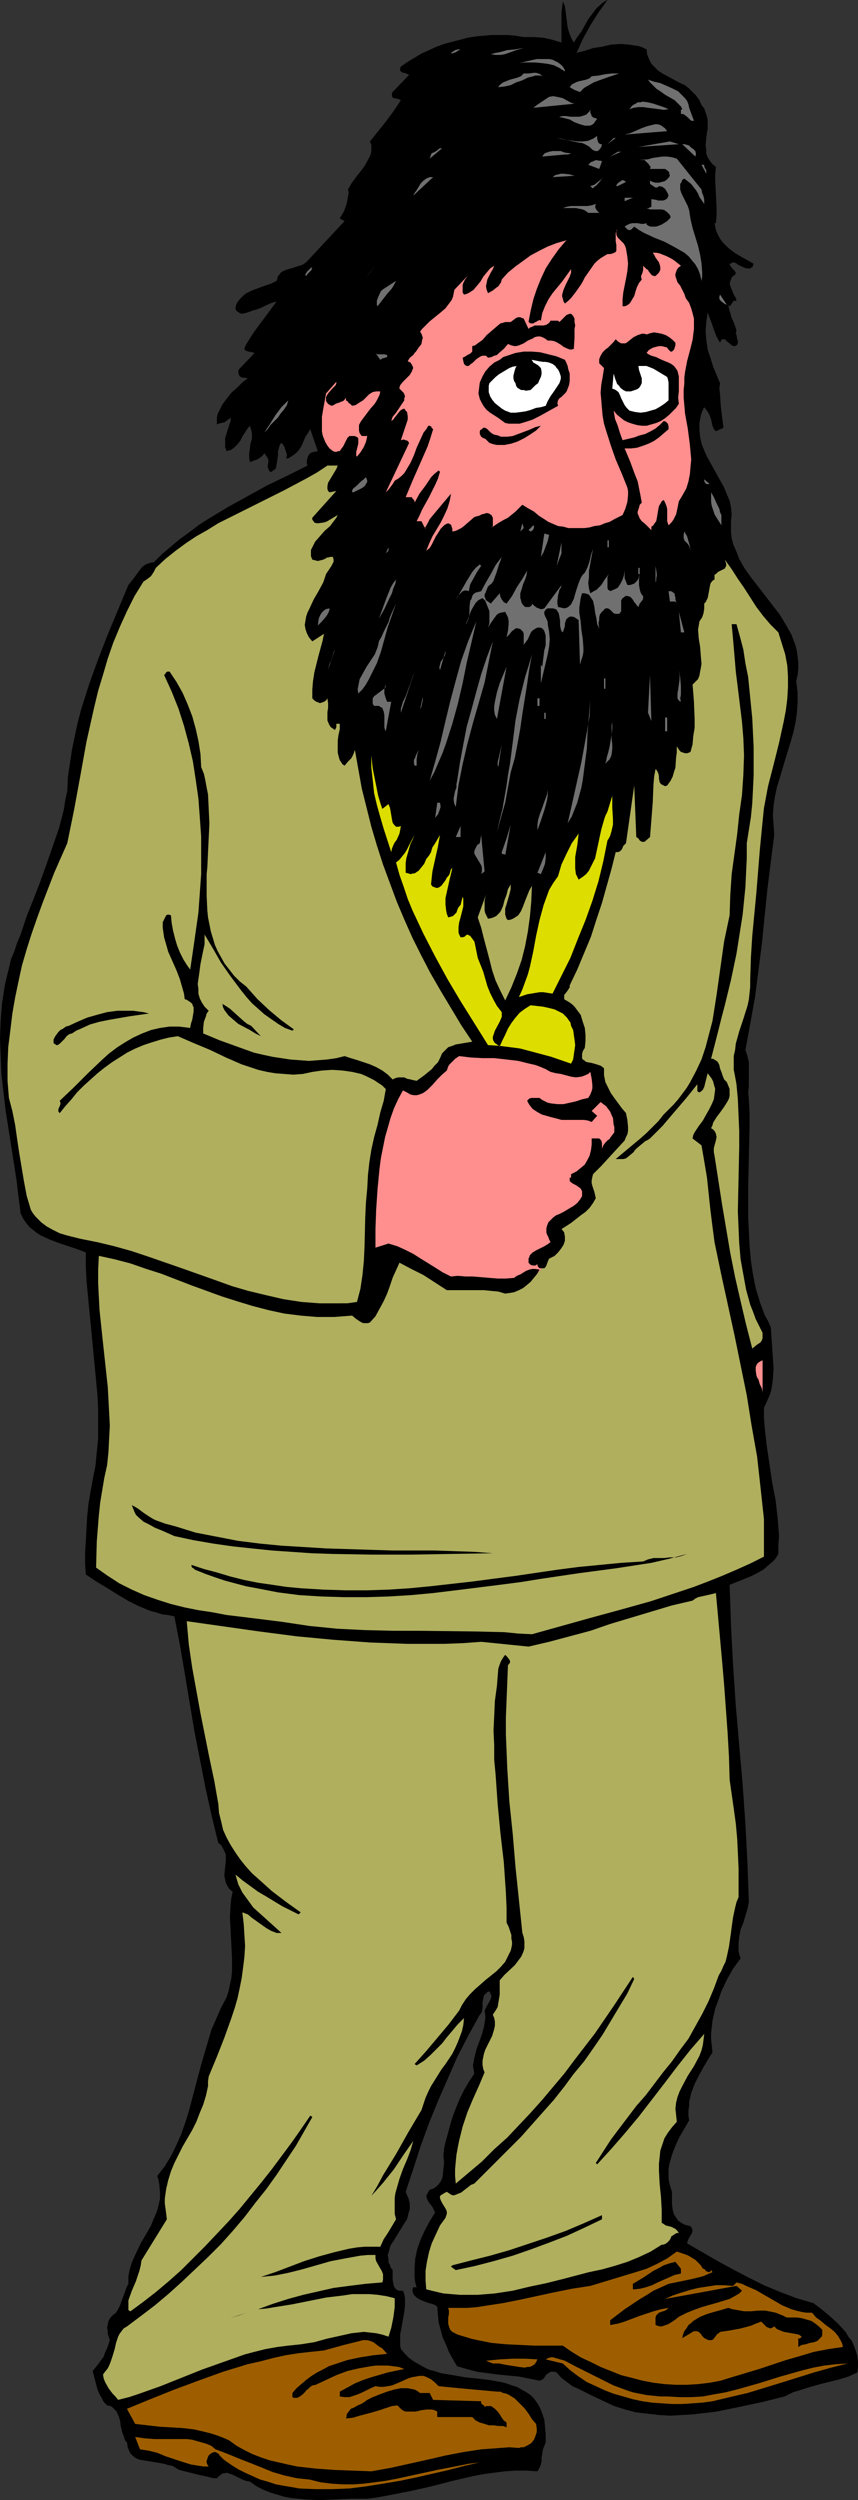 <?xml version="1.0" encoding="UTF-8" standalone="no"?>
<svg
   version="1.0"
   width="53.44mm"
   height="155.668mm"
   id="svg116"
   sodipodi:docname="Rasputin 1.wmf"
   xmlns:inkscape="http://www.inkscape.org/namespaces/inkscape"
   xmlns:sodipodi="http://sodipodi.sourceforge.net/DTD/sodipodi-0.dtd"
   xmlns="http://www.w3.org/2000/svg"
   xmlns:svg="http://www.w3.org/2000/svg">
  <rect width="100%" height="100%" fill="#333333" stroke="none"/>
  <sodipodi:namedview
     id="namedview116"
     pagecolor="#ffffff"
     bordercolor="#000000"
     borderopacity="0.25"
     inkscape:showpageshadow="2"
     inkscape:pageopacity="0.0"
     inkscape:pagecheckerboard="0"
     inkscape:deskcolor="#d1d1d1"
     inkscape:document-units="mm" />
  <defs
     id="defs1">
    <pattern
       id="WMFhbasepattern"
       patternUnits="userSpaceOnUse"
       width="6"
       height="6"
       x="0"
       y="0" />
  </defs>
  <path
     style="fill:#000000;fill-opacity:1;fill-rule:evenodd;stroke:none"
     d="m 143,0 -2.101,2.909 -1.939,3.07 -1.777,3.232 -1.454,3.232 1.939,-0.485 1.939,-0.646 2.101,-0.323 2.101,-0.485 2.262,-0.162 2.101,0.162 0.969,0.162 1.131,0.162 0.969,0.323 0.969,0.485 0.162,1.293 0.485,1.131 0.485,0.97 0.808,0.808 0.808,0.808 0.969,0.646 4.201,2.262 1.131,0.485 0.969,0.808 0.808,0.808 0.808,0.808 0.808,1.131 0.485,1.131 0.646,0.808 0.323,0.97 0.323,0.97 0.162,0.808 v 0.97 1.131 l -0.162,0.808 -0.162,1.131 -0.162,1.939 0.162,0.97 v 0.97 l 0.323,0.808 0.485,0.808 0.646,0.808 0.808,0.646 -0.162,1.778 v 1.454 l 0.162,3.232 0.162,3.232 v 1.778 l -0.162,1.778 h -0.323 l 0.162,0.808 0.162,0.808 0.323,0.808 0.323,0.646 0.485,0.808 0.485,0.646 1.293,1.293 1.454,1.131 1.616,0.97 1.454,0.808 1.454,0.808 -0.162,0.485 -0.162,0.323 -0.323,0.162 -0.162,0.162 h -0.646 l -0.646,-0.162 -1.454,-0.646 -0.646,-0.485 -0.646,-0.162 -0.323,0.162 -0.323,0.162 h -0.162 v 0.162 l 0.162,0.323 0.323,0.485 0.162,0.162 0.162,0.162 0.323,0.323 0.323,0.485 -0.162,0.485 -0.485,0.323 -0.323,0.323 -0.162,0.485 -0.162,0.323 -0.162,0.808 0.323,0.808 0.646,1.616 0.485,0.808 0.162,0.808 -0.323,-0.162 h -0.323 l -0.162,0.162 -0.162,0.323 -0.162,0.162 -0.162,0.323 -0.323,0.323 -0.323,-0.323 0.162,0.808 0.162,0.646 0.485,1.616 0.646,1.454 0.485,1.454 -0.162,0.646 0.162,0.485 0.162,0.97 0.162,0.323 v 0.485 l -0.162,0.485 -0.485,0.323 h -0.162 -0.323 l -0.485,-0.323 -0.969,-0.808 -0.485,-0.485 h -0.485 -0.162 l -0.162,0.162 -0.162,0.323 -0.162,0.323 -0.485,-0.808 -0.485,-0.97 -0.646,-1.778 -0.323,-0.97 -0.323,-0.808 -0.646,-1.778 -0.162,1.131 -0.162,1.131 -0.162,2.101 0.162,2.101 0.323,2.262 0.646,1.939 0.646,2.101 1.616,3.878 -0.162,1.293 0.162,1.293 0.162,2.585 0.323,2.747 0.323,2.585 -1.777,0.808 -0.485,-0.485 -0.323,-0.808 -0.323,-1.454 -0.323,-0.97 -0.323,-0.646 -0.485,-0.646 -0.485,-0.646 -0.485,0.97 -0.323,0.97 -0.162,0.97 -0.162,0.808 v 1.616 l 0.162,1.616 0.323,1.616 0.646,1.616 0.646,1.454 0.808,1.454 1.616,2.909 1.616,2.909 0.646,1.616 0.646,1.454 0.323,1.616 0.162,1.778 -0.162,1.293 v 1.454 1.293 l 0.162,1.454 0.323,1.293 0.485,1.131 0.485,1.131 0.485,1.293 1.293,2.262 1.616,2.262 3.393,4.363 1.616,2.101 1.616,2.101 1.454,2.424 1.293,2.262 0.485,1.293 0.485,1.293 0.323,1.293 0.162,1.293 0.162,1.454 v 1.454 l -0.162,1.454 -0.323,1.454 0.323,2.585 v 2.424 l -0.162,2.424 -0.323,2.262 -0.485,2.262 -0.646,2.262 -1.293,4.201 -1.293,4.363 -0.646,2.101 -0.485,2.262 -0.323,2.101 -0.162,2.262 0.162,2.262 0.162,2.424 -0.808,6.302 -0.808,6.464 -0.646,6.302 -0.646,6.464 -0.808,6.302 -0.808,6.302 -1.131,6.302 -1.131,6.14 0.485,1.454 0.323,1.454 v 1.293 1.454 2.909 l -0.162,1.454 0.162,1.616 0.162,3.232 v 3.393 l -0.162,6.948 -0.162,7.11 v 6.948 l 0.162,3.393 0.162,3.393 0.323,3.555 0.485,3.232 0.646,3.232 0.969,3.232 1.131,3.07 0.808,1.454 0.646,1.454 0.162,2.424 0.162,2.424 0.162,2.424 0.162,2.424 -0.162,2.424 -0.162,1.293 -0.162,1.131 -0.323,1.131 -0.485,1.131 -0.485,1.131 -0.485,0.97 v 2.262 l 0.162,2.262 0.485,4.363 0.646,4.363 0.646,4.363 0.808,4.201 0.485,4.201 0.162,2.101 0.162,2.101 -0.162,2.101 v 2.101 l -0.485,0.808 -0.485,0.646 -1.293,1.131 -1.293,1.131 -1.454,0.808 -1.616,0.808 -1.616,0.646 -3.232,1.293 0.323,9.534 0.485,9.372 0.646,9.534 0.808,9.372 0.808,9.211 0.646,9.211 0.485,9.372 0.323,9.049 -0.323,1.616 -0.485,1.616 -0.485,1.616 -0.646,1.616 -0.323,1.616 -0.162,1.616 v 0.97 0.808 l 0.162,0.808 0.323,0.97 -1.777,2.424 -1.454,2.585 -1.293,2.747 -0.969,2.747 -0.485,1.293 -0.323,1.454 -0.323,1.454 -0.162,1.454 -0.162,1.454 v 1.454 l 0.162,1.454 0.162,1.616 -1.131,1.778 -1.131,1.939 -0.969,1.778 -0.969,1.939 -0.808,2.101 -0.485,2.101 v 0.97 l -0.162,1.131 v 1.131 l 0.162,1.131 -1.131,1.939 -1.131,1.939 -0.969,2.101 -0.808,2.101 -0.323,1.131 -0.323,1.131 -0.162,1.131 v 0.97 1.131 l 0.162,1.131 0.323,1.131 0.323,0.97 v 1.454 1.454 l 0.162,1.293 0.323,1.131 0.646,0.97 0.323,0.485 0.485,0.323 0.485,0.323 0.646,0.323 0.646,0.162 0.646,0.162 0.323,0.485 0.162,0.646 -0.162,0.485 -0.162,0.323 -0.323,0.485 -0.485,0.97 -0.162,0.646 7.271,4.201 3.555,1.939 3.716,1.939 3.555,1.778 3.878,1.616 3.878,1.454 3.878,1.131 1.939,1.454 1.939,1.616 1.939,1.778 1.777,1.939 0.646,1.131 0.808,0.97 0.485,1.131 0.485,1.293 0.323,1.131 0.162,1.293 v 1.293 l -0.162,1.293 -2.101,0.97 -2.101,0.646 -4.524,1.131 -2.262,0.646 -2.101,0.646 -2.101,0.646 -1.939,0.97 -5.171,1.293 -5.332,1.131 -5.494,1.131 -2.747,0.323 -2.747,0.323 -2.747,0.162 -2.747,0.162 -2.585,-0.162 -2.747,-0.323 -2.747,-0.323 -2.424,-0.646 -2.585,-0.808 -2.424,-1.131 -3.07,-1.454 -2.908,-1.454 -1.454,-0.646 -1.293,-0.97 -1.293,-0.97 -1.131,-1.293 -0.485,-0.162 h -0.323 -0.646 l -0.485,0.323 -0.485,0.323 -0.323,0.485 -0.323,0.485 -0.485,0.323 -0.485,0.162 -2.424,-0.485 -2.424,-0.485 -5.009,-0.485 -4.847,-0.646 -2.424,-0.646 -2.262,-0.646 -0.969,-1.616 -0.969,-1.778 -0.646,-1.616 -0.808,-1.778 -0.485,-1.778 -0.485,-1.778 -0.162,-1.778 -0.162,-1.939 -0.808,-0.485 -1.131,-0.323 -0.969,-0.323 -1.131,-0.485 -0.808,-0.485 -0.646,-0.646 -0.162,-0.323 -0.162,-0.485 v -0.485 l 0.162,-0.485 h 0.808 l -0.323,-1.131 -0.162,-1.131 v -1.131 -1.131 l 0.162,-2.262 0.485,-2.262 0.808,-2.262 0.969,-2.101 1.131,-2.101 1.293,-2.101 -0.323,-0.646 -0.323,-0.646 -0.969,-1.293 -0.323,-0.646 -0.162,-0.646 0.162,-0.323 0.162,-0.323 0.162,-0.323 0.323,-0.485 0.969,-0.323 0.646,-0.485 0.485,-0.485 0.485,-0.646 0.323,-0.646 0.162,-0.646 0.162,-1.616 0.162,-1.616 -0.162,-1.616 0.162,-1.616 0.162,-0.808 0.162,-0.646 1.131,-4.201 0.646,-2.101 0.808,-2.101 0.808,-1.939 0.969,-1.939 1.131,-1.939 1.293,-1.939 -0.162,-0.97 -0.162,-0.97 0.162,-0.808 0.162,-0.97 0.485,-1.939 1.293,-3.555 0.485,-1.778 0.162,-0.97 0.162,-0.97 v -0.97 l -0.162,-0.97 0.485,-0.97 0.646,-1.131 0.323,-0.646 0.162,-0.646 -0.162,-0.485 -0.323,-0.646 -0.485,0.162 -0.323,0.323 -0.162,0.162 -0.323,0.323 -0.162,0.808 -0.162,0.808 v 1.454 l -0.162,0.808 -0.162,0.323 -0.323,0.323 -2.747,5.009 -2.585,5.009 -2.262,5.171 -2.262,5.171 -2.101,5.171 -1.939,5.332 -1.777,5.494 -1.777,5.333 0.323,0.808 0.323,0.646 0.162,0.646 0.162,0.646 v 1.293 l -0.323,1.131 -0.323,1.293 -0.646,0.97 -1.293,2.101 -1.293,2.101 -0.646,0.97 -0.323,1.131 -0.323,1.131 0.162,1.131 v 0.646 l 0.323,0.485 0.162,0.646 0.485,0.646 v 1.454 0.808 l 0.162,0.808 0.162,0.808 0.485,0.646 0.323,0.162 0.323,0.162 h 0.485 0.485 l 0.323,0.808 0.162,0.97 v 1.616 l -0.162,1.616 -0.323,1.778 -0.323,1.778 -0.323,1.778 v 1.616 0.97 l 0.162,0.808 0.969,1.131 0.969,0.97 1.131,0.808 1.131,0.646 1.131,0.646 1.293,0.646 1.293,0.323 1.454,0.485 2.908,0.485 2.747,0.485 3.07,0.323 2.747,0.323 2.747,0.485 1.293,0.323 1.293,0.485 1.131,0.323 1.131,0.646 1.131,0.646 0.969,0.646 0.808,0.808 0.808,1.131 0.646,1.131 0.485,1.293 0.485,1.454 0.162,1.616 0.162,1.778 v 1.939 l -0.323,0.808 -0.323,0.808 -0.323,1.939 v 0.808 l -0.162,0.808 -0.323,0.808 -0.485,0.808 -2.585,-0.162 h -2.585 l -2.424,0.162 -2.585,0.323 -2.424,0.323 -2.585,0.485 -4.847,1.131 -5.009,1.293 -5.009,1.131 -5.009,0.97 -2.585,0.485 -2.424,0.323 h -3.878 l -3.716,0.162 -3.555,0.162 -3.393,-0.162 -1.616,-0.162 -1.777,-0.162 -1.616,-0.323 -1.616,-0.485 -1.616,-0.485 -1.616,-0.646 -1.616,-0.808 -1.616,-1.131 -0.969,-0.162 -1.131,-0.485 -0.969,-0.485 -0.969,-0.485 -0.969,-0.323 -0.485,-0.162 -0.485,0.162 h -0.485 l -0.323,0.323 -0.485,0.323 -0.485,0.485 h -0.969 l -1.131,-0.323 -2.262,-0.485 -4.524,-1.131 -0.808,-0.485 -0.808,-0.485 -0.969,-0.162 -0.969,-0.323 -3.878,-0.646 -0.969,-0.162 -0.969,-0.162 -0.808,-0.323 -0.646,-0.485 -0.646,-0.646 -0.323,-0.646 -0.323,-0.808 -0.162,-1.131 -0.485,-0.485 -0.162,-0.646 -0.485,-1.293 -0.323,-1.293 -0.162,-1.293 -0.323,-1.131 -0.323,-0.646 -0.162,-0.485 -0.485,-0.485 -0.485,-0.485 -0.485,-0.323 -0.808,-0.162 -0.808,-0.808 -0.485,-0.97 -0.485,-0.808 -0.485,-1.131 -1.131,-4.363 1.293,-1.616 1.293,-1.778 0.323,-0.97 0.485,-0.97 0.323,-0.97 0.323,-0.97 -0.485,-1.454 v -0.646 l -0.162,-0.808 0.162,-0.808 0.162,-0.808 0.485,-0.808 0.646,-0.646 0.646,-0.485 0.485,-0.808 0.485,-0.97 0.323,-0.97 0.808,-2.101 0.323,-0.97 0.485,-0.97 v -1.778 l 0.323,-1.616 0.485,-1.616 0.646,-1.454 1.454,-3.07 1.616,-2.747 0.808,-1.454 0.646,-1.616 0.646,-1.454 0.485,-1.616 0.323,-1.616 v -1.616 l -0.162,-1.778 -0.162,-0.97 -0.323,-0.97 1.777,-2.262 1.454,-2.424 1.293,-2.585 1.131,-2.585 0.969,-2.747 0.808,-2.585 1.454,-5.494 1.454,-5.494 1.616,-5.494 0.808,-2.747 1.131,-2.585 1.131,-2.585 1.293,-2.424 0.485,-1.454 0.323,-1.616 0.323,-1.454 0.162,-1.616 v -3.07 l -0.162,-3.232 -0.162,-3.232 -0.162,-3.232 0.162,-3.07 0.162,-1.454 0.323,-1.454 -0.808,-0.646 -0.485,-0.808 -0.323,-0.646 -0.162,-0.808 -0.162,-0.646 v -0.646 l 0.162,-1.616 0.162,-1.454 v -0.808 -0.646 l -0.323,-0.808 -0.323,-0.646 -0.485,-0.808 -0.646,-0.485 -1.616,-6.625 -1.454,-6.625 -1.293,-6.625 -1.293,-6.625 -2.262,-13.574 -1.131,-6.625 -1.293,-6.625 -1.454,-0.323 -1.454,-0.162 -1.454,-0.485 -1.293,-0.323 -2.747,-1.131 -2.585,-1.293 -2.424,-1.454 -2.585,-1.616 -2.424,-1.454 -2.424,-1.616 -0.162,-2.424 v -2.747 l 0.162,-2.747 0.162,-2.909 0.162,-2.909 0.323,-3.07 0.485,-2.747 0.485,-2.747 0.646,-3.232 0.323,-3.232 0.323,-3.393 v -3.232 -3.393 l -0.162,-3.393 -0.646,-6.787 -0.646,-6.787 -0.646,-6.625 -0.646,-6.787 -0.162,-3.393 v -3.232 l -2.101,-0.808 -4.363,-1.454 -2.101,-0.808 L 9.533,290.702 8.564,290.056 7.756,289.41 6.948,288.763 6.14,287.794 5.494,286.824 4.847,285.532 4.363,281.653 3.878,277.614 2.585,269.372 1.293,261.131 0.808,256.93 0.323,252.729 0.162,248.527 0,244.326 l 0.162,-4.201 0.323,-4.04 0.646,-4.201 0.485,-2.101 0.485,-1.939 0.485,-2.101 0.808,-1.939 0.646,-1.939 0.808,-1.939 1.454,-4.363 1.616,-4.04 1.616,-4.201 1.454,-4.04 1.454,-4.201 1.454,-4.201 1.131,-4.363 0.323,-2.101 0.485,-2.262 0.162,-3.393 0.485,-3.232 0.485,-3.232 0.646,-3.07 0.646,-3.07 0.808,-3.07 0.969,-3.07 0.969,-3.07 2.101,-5.817 2.262,-5.817 4.847,-11.635 0.646,-0.808 0.646,-0.808 1.293,-1.778 0.646,-0.808 0.808,-0.646 0.969,-0.323 0.485,-0.162 h 0.485 l 1.939,-1.939 2.101,-1.778 2.101,-1.778 2.262,-1.616 2.101,-1.616 2.262,-1.454 4.524,-2.747 4.686,-2.585 4.686,-2.585 4.686,-2.262 4.847,-2.424 -0.162,-0.485 v -0.646 l 0.162,-0.646 0.162,-0.485 0.323,-0.485 0.485,-0.323 0.646,-0.162 0.808,-0.162 -1.777,-5.171 -0.485,0.808 -0.646,0.97 -0.969,2.262 -0.646,0.97 -0.808,0.808 -0.969,0.646 -0.485,0.323 -0.646,0.162 0.162,-0.97 -0.323,-0.97 -0.323,-0.97 -0.323,-0.485 -0.323,-0.323 -0.323,0.323 -0.162,0.485 -0.323,1.131 v 0.97 l -0.162,1.131 -0.162,0.97 -0.162,0.97 -0.323,0.323 -0.323,0.162 -0.323,0.323 h -0.485 l -0.323,-0.646 -0.162,-0.485 v -0.485 l 0.162,-0.646 v -0.485 l -0.162,-0.485 -0.323,-0.485 -0.485,-0.646 -0.323,0.485 -0.323,0.323 -0.969,0.646 -0.969,0.323 -0.808,0.323 -0.162,-1.131 v -0.97 l 0.323,-2.262 0.323,-1.131 v -1.131 l -0.162,-0.97 -0.162,-0.485 -0.162,-0.485 -0.646,0.808 -1.131,1.778 -0.485,0.97 -0.646,0.808 -0.646,0.646 -0.808,0.646 -1.131,0.323 -0.162,-0.485 -0.162,-0.485 v -1.131 -0.97 l 0.646,-2.101 0.323,-0.97 0.323,-0.97 V 98.247 l -0.323,0.323 -0.485,0.323 -0.646,0.485 -0.808,0.162 -0.485,0.162 -0.485,0.162 V 99.055 98.247 l 0.162,-0.808 0.323,-0.646 0.808,-1.616 0.969,-1.293 1.131,-1.454 1.293,-1.131 1.293,-1.293 1.293,-0.97 -0.808,-0.162 h -0.485 l -0.323,-0.162 -0.323,-0.162 -0.162,-0.485 -0.162,-0.485 0.162,-0.646 3.716,-3.878 -0.646,-0.162 -0.808,-0.162 -0.485,-0.162 -0.323,-0.162 -0.162,-0.323 0.162,-0.485 0.162,-0.323 0.162,-0.323 1.616,-2.585 1.777,-2.424 1.939,-2.585 1.777,-2.424 -0.485,0.162 -0.646,0.162 -1.131,0.485 -1.293,0.646 -1.293,0.485 -0.646,0.162 -0.485,0.162 -0.808,0.323 -0.646,0.162 -0.646,0.162 -0.646,-0.162 -0.162,-0.162 -0.323,-0.162 -0.323,-0.323 -0.162,-0.485 0.162,-0.808 0.323,-0.646 0.485,-0.646 0.485,-0.485 0.485,-0.485 0.646,-0.485 1.293,-0.646 3.07,-1.131 1.454,-0.485 1.293,-0.646 0.162,-0.485 0.162,-0.646 0.323,-0.323 0.323,-0.485 0.808,-0.485 0.969,-0.323 1.131,-0.323 0.969,-0.323 1.131,-0.323 0.969,-0.646 9.049,-9.695 -1.131,-0.646 0.969,-1.616 0.646,-1.778 0.162,-0.808 0.162,-0.97 0.162,-0.808 -0.162,-0.808 0.808,-1.454 0.969,-1.293 0.485,-0.646 0.646,-0.808 0.969,-1.293 0.808,-1.454 0.323,-0.646 0.323,-0.646 0.162,-0.808 v -0.646 -0.808 l -0.323,-0.808 1.939,-2.424 1.939,-2.424 1.777,-2.424 1.616,-2.424 -0.323,-0.162 -0.323,-0.162 -0.969,-0.162 -0.323,-0.162 -0.162,-0.323 v -0.323 -0.323 l 0.162,-0.323 3.878,-4.04 -0.323,-0.162 -0.808,-0.323 h -0.323 l -0.485,-0.323 -0.162,-0.162 v -0.485 -0.162 l 0.162,-0.323 1.616,-1.131 1.616,-0.97 1.616,-0.97 1.777,-0.808 1.777,-0.808 1.777,-0.646 1.777,-0.485 1.939,-0.485 1.777,-0.485 1.939,-0.323 1.939,-0.162 1.777,-0.162 h 1.939 1.939 l 1.777,0.162 1.939,0.323 h 2.424 l 2.262,0.162 2.101,0.485 2.101,0.646 V 9.049 7.918 5.494 2.909 l 0.162,-1.293 0.162,-1.293 0.485,1.131 0.162,1.131 0.323,2.585 0.162,1.293 0.323,1.131 0.485,1.293 0.646,1.131 0.808,-1.293 0.969,-1.293 1.616,-2.909 0.969,-1.293 0.969,-1.293 1.293,-1.131 0.646,-0.485 z"
     id="path1" />
  <path
     style="fill:#707070;fill-opacity:1;fill-rule:evenodd;stroke:none"
     d="m 123.287,11.311 -1.777,0.485 -1.777,0.646 -0.969,0.323 -0.969,0.162 h -1.131 l -1.131,-0.162 1.131,-0.323 0.969,-0.162 1.777,-0.485 1.777,-0.162 0.969,-0.162 z"
     id="path2" />
  <path
     style="fill:#707070;fill-opacity:1;fill-rule:evenodd;stroke:none"
     d="m 108.421,11.635 -0.646,0.323 -0.485,0.323 -0.485,0.162 -0.323,0.162 -0.323,-0.162 0.485,-0.323 0.485,-0.323 0.646,-0.162 z"
     id="path3" />
  <path
     style="fill:#707070;fill-opacity:1;fill-rule:evenodd;stroke:none"
     d="m 147.686,12.443 2.585,0.808 z"
     id="path4" />
  <path
     style="fill:#707070;fill-opacity:1;fill-rule:evenodd;stroke:none"
     d="m 132.982,16.482 v 0.323 l -1.293,-0.808 -1.293,-0.646 -1.454,-0.323 -1.293,-0.162 -1.616,-0.162 h -1.454 -1.293 l -1.131,0.162 1.293,-0.323 1.454,-0.323 1.454,-0.323 h 1.616 1.293 l 0.808,0.162 0.646,0.323 0.646,0.323 0.646,0.485 0.485,0.485 z"
     id="path5" />
  <path
     style="fill:#707070;fill-opacity:1;fill-rule:evenodd;stroke:none"
     d="m 127.649,17.937 -0.485,-0.162 h -0.485 -0.646 l -0.485,0.162 -1.293,0.323 -1.293,0.646 -1.454,0.485 -1.293,0.646 -1.454,0.323 -1.454,0.162 0.162,-0.323 0.323,-0.323 0.646,-0.485 0.808,-0.323 0.808,-0.323 1.777,-0.485 0.808,-0.323 0.646,-0.646 h 1.131 l 1.293,-0.162 h 0.485 l 0.485,0.162 0.485,0.162 z"
     id="path6" />
  <path
     style="fill:#707070;fill-opacity:1;fill-rule:evenodd;stroke:none"
     d="m 145.747,17.29 -2.424,0.808 -2.262,0.808 -1.293,0.485 -1.131,0.646 -1.131,0.646 -0.969,0.97 -1.293,-0.485 -1.131,-0.646 0.485,-0.646 0.646,-0.323 0.646,-0.323 0.646,-0.162 1.454,-0.323 0.808,-0.323 0.485,-0.485 1.616,-0.162 1.616,-0.323 1.454,-0.162 h 0.808 z"
     id="path7" />
  <path
     style="fill:#707070;fill-opacity:1;fill-rule:evenodd;stroke:none"
     d="m 162.228,25.37 1.131,3.07 h -0.485 l -0.323,-0.162 -0.646,-0.646 -0.808,-0.646 -0.323,-0.162 h -0.485 v -0.646 -0.323 l 0.323,-0.162 -0.323,-0.646 -0.485,-0.485 -0.969,-0.97 -1.131,-0.646 -1.131,-0.646 -1.131,-0.808 -0.969,-0.646 -0.969,-0.97 -0.485,-0.485 -0.485,-0.646 1.454,0.485 1.454,0.323 1.454,0.646 1.454,0.646 1.293,0.646 1.131,1.131 0.485,0.485 0.485,0.646 0.323,0.808 z"
     id="path8" />
  <path
     style="fill:#707070;fill-opacity:1;fill-rule:evenodd;stroke:none"
     d="m 135.244,24.4 -9.695,0.97 0.808,-0.646 0.969,-0.646 1.939,-1.293 0.969,-0.162 0.808,0.162 0.808,0.162 0.646,0.162 1.454,0.808 0.646,0.323 z"
     id="path9" />
  <path
     style="fill:#707070;fill-opacity:1;fill-rule:evenodd;stroke:none"
     d="m 157.381,25.693 -1.131,0.162 -1.131,-0.162 -2.585,-0.323 -1.131,-0.162 h -1.131 l -1.131,0.162 -0.969,0.323 0.485,-0.646 0.323,-0.323 0.646,-0.323 0.485,-0.323 h 0.646 l 0.485,-0.162 1.293,0.162 1.293,0.323 2.424,0.808 z"
     id="path10" />
  <path
     style="fill:#707070;fill-opacity:1;fill-rule:evenodd;stroke:none"
     d="m 140.576,27.955 -0.485,0.646 -0.323,0.485 -0.485,0.323 -0.485,0.162 h -0.646 -0.485 l -1.131,-0.323 -1.293,-0.485 -1.131,-0.646 -1.293,-0.323 -0.646,-0.162 h -0.485 l 0.162,-0.162 0.485,-0.162 h 0.808 l 1.131,0.162 h 0.969 1.131 l 0.646,-0.162 0.485,-0.162 0.485,-0.162 0.323,-0.323 0.485,-0.485 0.162,-0.485 v 0.162 0.323 0.323 l 0.162,0.323 0.162,0.485 0.323,0.323 0.485,0.162 z"
     id="path11" />
  <path
     style="fill:#707070;fill-opacity:1;fill-rule:evenodd;stroke:none"
     d="m 157.057,30.864 -10.018,0.808 0.646,-0.162 0.646,-0.162 1.131,-0.485 1.454,-0.646 1.293,-0.485 1.293,-0.323 0.646,-0.162 h 0.646 l 0.646,0.162 0.485,0.323 0.646,0.485 z"
     id="path12" />
  <path
     style="fill:#707070;fill-opacity:1;fill-rule:evenodd;stroke:none"
     d="m 141.707,33.934 -0.162,0.646 -0.323,0.485 -0.323,0.323 -0.162,0.162 h -0.323 -0.323 l -0.646,-0.323 -0.646,-0.646 -0.808,-0.485 -0.646,-0.323 -0.485,-0.162 h -0.323 l -5.494,-1.131 1.131,0.162 1.293,0.323 2.585,0.323 h 1.131 l 1.293,-0.162 1.131,-0.485 0.485,-0.323 0.485,-0.323 v 0.646 l 0.162,0.646 0.162,0.323 0.162,0.162 0.323,0.162 z"
     id="path13" />
  <path
     style="fill:#707070;fill-opacity:1;fill-rule:evenodd;stroke:none"
     d="m 143,33.934 1.454,-1.454 h 0.485 z"
     id="path14" />
  <path
     style="fill:#707070;fill-opacity:1;fill-rule:evenodd;stroke:none"
     d="m 150.271,34.58 7.433,-1.293 2.101,0.646 z"
     id="path15" />
  <path
     style="fill:#707070;fill-opacity:1;fill-rule:evenodd;stroke:none"
     d="m 163.682,36.843 -3.07,-2.909 h 0.485 l 0.646,0.162 0.485,0.162 0.485,0.485 0.485,0.323 0.485,0.485 0.162,0.646 z"
     id="path16" />
  <path
     style="fill:#707070;fill-opacity:1;fill-rule:evenodd;stroke:none"
     d="m 101.15,37.328 0.162,-0.485 0.162,-0.485 0.162,-0.323 0.485,-0.162 0.808,-0.485 0.323,-0.323 0.323,-0.162 h 0.485 z"
     id="path17" />
  <path
     style="fill:#707070;fill-opacity:1;fill-rule:evenodd;stroke:none"
     d="m 134.436,36.035 -0.646,0.323 h -0.808 l -1.777,0.162 -1.777,0.162 -1.777,0.162 0.323,-0.485 0.323,-0.323 0.485,-0.162 0.485,-0.162 0.808,-0.162 h 0.969 0.969 l 0.808,0.323 0.969,0.162 z"
     id="path18" />
  <path
     style="fill:#707070;fill-opacity:1;fill-rule:evenodd;stroke:none"
     d="m 143.646,36.843 1.777,-1.131 h 0.808 z"
     id="path19" />
  <path
     style="fill:#707070;fill-opacity:1;fill-rule:evenodd;stroke:none"
     d="m 165.136,44.599 0.162,0.808 0.323,0.808 0.162,0.808 v 0.485 0.485 l -1.131,-1.616 -0.323,-0.808 -0.485,-0.808 -0.646,-0.808 -0.485,-0.646 -0.808,-0.646 -0.808,-0.646 -0.485,0.323 -0.162,0.485 -0.323,0.485 v 0.323 0.97 l 0.323,0.97 0.969,1.939 0.485,0.97 0.323,0.97 0.323,2.101 0.485,2.101 0.646,2.101 0.646,2.101 0.485,2.101 0.323,1.939 0.162,2.101 v 1.131 l -0.162,0.97 -0.323,-1.454 -0.485,-1.293 -0.646,-1.131 -0.808,-0.97 -0.808,-0.97 -0.969,-0.808 -1.131,-0.646 -1.131,-0.646 -2.424,-1.293 -2.424,-0.97 -2.424,-1.131 -1.131,-0.646 -1.131,-0.808 -0.323,0.323 -0.323,0.323 -0.323,0.162 h -0.323 l -0.323,-0.162 -0.646,-0.646 0.485,-0.323 0.646,-0.323 0.646,-0.162 h 0.646 0.646 l 0.808,0.162 h 0.646 l 0.646,-0.162 v 0.323 l 0.485,0.323 0.485,0.162 h 0.646 0.646 l 1.293,-0.485 1.293,-0.808 0.323,-0.323 0.323,-0.323 0.162,-0.323 -0.162,-0.485 -0.323,-0.323 -0.323,-0.323 -0.646,-0.485 -0.646,-0.162 h -1.293 -0.808 -0.646 l -0.808,-0.323 h 0.485 l 0.323,-0.162 0.323,-0.162 v -0.323 -0.323 -1.131 l 1.131,0.162 0.485,0.162 h 0.646 0.485 l 0.485,-0.162 0.485,-0.323 0.323,-0.646 -0.162,-0.485 -0.162,-0.323 -0.485,-0.808 -0.646,-0.485 -0.808,-0.162 -0.323,0.323 h -0.323 -0.162 l -0.323,-0.162 -0.162,-0.162 -0.323,-0.162 -0.162,-0.162 -0.323,-0.162 v -0.808 l 0.646,0.323 0.646,0.162 h 0.808 l 0.646,-0.162 0.646,-0.162 0.485,-0.323 0.485,-0.485 0.323,-0.485 -0.162,-0.485 v -0.323 l -0.323,-0.323 -0.162,-0.162 -0.485,-0.323 h -0.646 -0.646 -0.808 -0.808 -0.646 l 0.162,-0.485 -0.162,-0.162 -0.323,-0.485 -0.485,-0.485 -0.485,-0.485 h -1.454 l 2.262,-0.162 1.131,-0.323 1.131,-0.162 1.131,-0.162 h 1.131 l 1.131,0.162 1.131,0.323 z"
     id="path20" />
  <path
     style="fill:#707070;fill-opacity:1;fill-rule:evenodd;stroke:none"
     d="m 141.061,39.751 -2.585,-0.97 0.323,-0.323 0.323,-0.323 0.485,-0.162 0.323,-0.162 0.485,-0.162 0.485,0.162 h 0.485 l 0.323,0.162 z"
     id="path21" />
  <path
     style="fill:#707070;fill-opacity:1;fill-rule:evenodd;stroke:none"
     d="m 166.267,40.075 v 0.808 l -1.131,-2.101 h 0.323 0.162 0.162 v 0.323 l 0.162,0.485 z"
     id="path22" />
  <path
     style="fill:#707070;fill-opacity:1;fill-rule:evenodd;stroke:none"
     d="m 135.244,41.367 -5.171,0.323 0.646,-0.485 0.646,-0.162 0.646,-0.162 h 0.646 l 1.454,0.162 z"
     id="path23" />
  <path
     style="fill:#707070;fill-opacity:1;fill-rule:evenodd;stroke:none"
     d="m 97.272,46.053 0.323,-0.646 0.485,-0.646 0.969,-1.616 0.646,-0.646 0.646,-0.485 0.808,-0.323 h 0.323 0.485 z"
     id="path24" />
  <path
     style="fill:#707070;fill-opacity:1;fill-rule:evenodd;stroke:none"
     d="m 142.192,41.691 -0.485,0.323 -0.323,0.485 -0.969,1.131 -0.485,0.323 -0.323,0.323 h -0.162 l -0.162,-0.162 -0.162,-0.162 -0.162,-0.162 0.969,-0.323 0.808,-0.646 0.808,-0.646 z"
     id="path25" />
  <path
     style="fill:#707070;fill-opacity:1;fill-rule:evenodd;stroke:none"
     d="m 147.362,42.822 -1.939,0.97 h -0.162 -0.162 v -0.162 l 0.162,-0.323 0.323,-0.323 0.485,-0.323 0.485,-0.323 0.323,0.162 0.323,0.162 z"
     id="path26" />
  <path
     style="fill:#707070;fill-opacity:1;fill-rule:evenodd;stroke:none"
     d="m 147.039,47.346 v -0.808 h 1.939 z"
     id="path27" />
  <path
     style="fill:#707070;fill-opacity:1;fill-rule:evenodd;stroke:none"
     d="m 140.253,47.993 -0.162,0.646 0.162,0.485 0.323,0.485 0.485,0.485 h -2.585 l -0.646,-0.485 -0.646,-0.323 -0.808,-0.162 -0.808,-0.162 h -1.616 -1.454 l 0.969,-0.323 0.969,-0.162 h 1.939 1.939 l 0.969,-0.162 z"
     id="path28" />
  <path
     style="fill:#707070;fill-opacity:1;fill-rule:evenodd;stroke:none"
     d="m 120.54,52.032 -1.616,1.293 z"
     id="path29" />
  <path
     style="fill:#ff8e8e;fill-opacity:1;fill-rule:evenodd;stroke:none"
     d="m 147.362,58.496 0.162,0.97 0.162,0.97 0.162,1.616 -0.162,1.778 -0.323,1.778 -0.323,1.616 -0.323,1.616 -0.162,1.616 v 1.616 h 0.485 l 0.485,-0.162 0.485,-0.323 0.323,-0.323 0.485,-0.808 0.485,-0.808 0.323,-1.131 0.323,-0.97 0.485,-0.97 0.646,-0.808 -0.162,-0.485 v -0.323 l 0.323,-0.808 0.162,-0.646 v -0.485 -0.485 l 0.323,0.323 0.485,0.485 0.323,0.162 0.162,0.323 0.485,0.646 0.323,0.323 0.485,0.162 h 0.323 l 0.162,-0.162 0.323,-0.323 0.323,-0.323 0.323,-0.646 v -0.646 l -0.162,-0.646 -0.162,-0.485 -0.808,-1.131 -0.323,-0.646 -0.323,-0.485 h 0.808 l 0.808,0.162 0.808,0.323 0.808,0.323 0.969,0.485 0.808,0.485 0.808,0.646 0.808,0.646 -0.646,0.485 -0.323,0.485 -0.162,0.485 -0.162,0.485 v 0.485 l 0.162,0.485 0.323,0.97 0.646,0.808 0.485,0.97 0.485,0.97 0.323,0.97 0.808,1.131 0.485,1.293 0.323,1.131 0.323,1.293 v 1.293 1.131 l -0.323,2.585 -0.646,2.585 -0.646,2.424 -0.485,2.585 -0.162,1.293 v 1.293 l -0.162,1.616 v 1.778 l 0.162,1.778 0.162,1.939 0.323,1.778 0.323,1.778 0.485,3.717 0.162,1.778 0.162,1.778 -0.162,1.778 -0.162,1.778 -0.323,1.616 -0.485,1.616 -0.808,1.454 -0.969,1.616 -0.323,1.616 -0.323,1.454 -0.323,0.646 -0.323,0.646 -0.485,0.646 -0.646,0.646 -0.323,-0.97 v -0.808 -2.101 l -0.162,-0.646 -0.323,-0.808 -0.323,-0.646 -0.485,0.323 -0.162,0.323 -0.485,0.808 -0.162,0.808 -0.162,0.97 -0.162,0.97 -0.162,0.808 -0.485,0.646 -0.162,0.323 -0.485,0.323 v 0.808 l -1.454,-1.454 -0.808,-0.646 -0.485,-0.646 -0.323,-0.808 -0.162,-0.323 v -0.485 l 0.162,-0.485 0.162,-0.485 0.162,-0.646 0.485,-0.485 -0.323,-1.778 -0.323,-1.616 -0.323,-1.616 -0.646,-1.616 -1.131,-3.07 -1.293,-3.07 h 1.454 l 1.454,-0.162 1.454,-0.485 1.293,-0.485 1.293,-0.646 1.131,-0.808 1.131,-0.97 1.131,-0.97 v -0.323 -0.323 l -0.162,-0.646 -0.485,-0.485 -0.485,-0.162 -0.969,0.97 -0.969,0.808 -1.131,0.646 -1.293,0.646 -1.293,0.323 -1.293,0.485 -2.747,0.646 -0.646,-1.778 -0.485,-1.616 -0.646,-1.616 -0.162,-0.97 -0.162,-0.97 0.808,0.97 0.808,0.646 0.808,0.646 0.969,0.485 0.969,0.323 1.131,0.323 1.131,0.162 h 1.131 l 1.131,-0.323 1.131,-0.323 1.131,-0.485 0.969,-0.646 0.969,-0.808 0.808,-0.808 0.808,-0.808 0.646,-0.97 -0.162,-1.454 0.162,-1.454 v -1.454 -1.454 -0.646 l -0.162,-0.646 -0.162,-0.646 -0.323,-0.485 -0.485,-0.646 -0.646,-0.485 -0.646,-0.323 -0.808,-0.323 -1.131,-0.485 -0.969,-0.485 -1.131,-0.323 -0.646,-0.323 -0.485,-0.323 0.485,-0.646 0.485,-0.323 0.646,-0.323 0.646,-0.162 0.646,-0.162 h 0.646 l 0.646,0.162 0.646,0.162 0.162,0.323 0.323,0.323 0.323,0.323 h 0.323 l 0.485,-0.485 0.162,-0.485 0.162,-0.485 v -0.646 l -0.646,-0.646 -0.808,-0.646 -0.808,-0.485 -0.969,-0.323 -0.808,-0.162 -0.969,-0.162 -0.808,0.162 -0.969,0.323 -0.485,-0.162 h -0.646 l -0.485,0.162 -0.485,0.162 -0.969,0.485 -0.808,0.646 -0.808,0.646 -0.323,0.162 h -0.485 -0.485 l -0.323,-0.162 -0.485,-0.323 -0.485,-0.485 -0.485,0.646 -0.646,0.646 -0.646,0.646 -0.646,0.485 -0.646,0.646 -0.485,0.808 -0.323,0.808 v 0.485 0.485 l 1.131,1.131 v 0 l -0.323,2.101 -0.323,1.778 -0.162,1.939 0.162,1.778 0.162,1.939 0.162,1.778 0.323,1.778 0.485,1.616 1.131,3.555 1.131,3.232 1.454,3.393 1.293,3.232 0.162,0.808 v 0.97 l -0.162,1.616 -0.485,1.616 -0.646,1.454 -0.969,0.485 -0.969,0.485 -1.131,0.646 -1.131,0.323 -1.131,0.485 -1.293,0.162 -1.131,0.323 -1.293,0.162 h -1.293 -1.131 -1.293 l -1.131,-0.323 -1.293,-0.162 -1.131,-0.485 -1.131,-0.485 -0.969,-0.646 -1.293,-0.808 -1.131,-0.97 -1.454,-0.808 -1.293,-0.808 -0.808,0.808 -0.808,0.808 -1.777,1.454 -0.969,0.485 -1.131,0.646 -1.939,1.293 0.323,-0.162 0.162,-0.323 v -0.646 -1.293 l -0.162,-0.323 -0.162,-0.323 -0.323,-0.162 -0.162,-0.162 -0.646,-0.162 -0.485,0.162 -0.646,0.162 -0.646,0.323 -0.646,0.162 -0.485,0.162 -1.131,0.97 -1.293,1.131 -0.646,0.485 -0.646,0.323 -0.646,0.323 -0.808,0.162 v -0.646 l -0.162,-0.485 -0.162,-0.485 -0.646,-0.323 -0.485,0.162 -0.485,0.323 -0.808,0.808 -0.485,0.808 -0.646,0.97 -0.969,1.939 -0.485,0.808 -0.808,0.646 0.646,-1.616 0.808,-1.778 0.969,-1.616 0.969,-1.616 0.808,-1.616 0.808,-1.778 0.485,-1.616 0.162,-0.808 0.162,-0.97 -1.777,2.101 -1.616,1.939 -0.808,0.97 -0.808,0.97 -0.485,0.97 -0.646,1.131 0.162,0.162 v -0.162 l -0.323,-0.323 -0.323,-0.646 -0.323,-0.646 h -1.131 l 0.646,-1.293 0.646,-1.454 1.616,-2.909 1.454,-2.909 0.646,-1.454 0.485,-1.616 -0.323,-0.323 -0.969,0.808 -0.808,0.808 -1.293,1.939 -1.454,1.939 -1.131,2.101 v -0.162 -0.162 l -0.162,-0.323 -0.323,-0.323 -0.162,-0.323 h -1.454 l 1.616,-3.878 1.777,-4.04 1.777,-4.04 0.646,-1.939 0.646,-2.101 -0.323,-0.323 -0.162,-0.323 -0.323,-0.162 h -0.323 l -0.485,0.808 -0.646,0.808 -0.808,1.778 -0.808,1.778 -0.646,1.778 -0.808,1.778 -0.969,1.616 -0.485,0.808 -0.646,0.646 -0.808,0.646 -0.808,0.485 -0.485,0.808 -0.485,0.646 -0.485,0.646 -0.646,0.646 5.494,-11.635 -0.323,-0.485 -0.485,-0.162 -0.485,-0.162 -0.646,0.162 0.323,-0.97 0.323,-0.97 0.646,-1.939 0.323,-0.97 v -0.808 l -0.162,-0.97 -0.323,-0.323 -0.323,-0.485 -0.485,0.162 -0.485,0.323 -0.646,0.808 -0.646,0.808 -0.323,0.485 -0.485,0.323 0.323,-0.97 0.808,-0.97 0.646,-0.97 0.646,-0.97 0.646,-0.97 v -0.485 l 0.162,-0.485 -0.162,-0.485 -0.162,-0.323 -0.485,-0.485 -0.485,-0.485 v -0.323 l 0.162,-0.485 0.646,-0.808 0.808,-0.808 0.808,-0.808 0.485,-0.808 0.162,-0.485 0.162,-0.323 -0.162,-0.485 -0.162,-0.323 -0.323,-0.485 -0.646,-0.323 0.485,-0.808 0.808,-0.646 0.323,-0.485 0.323,-0.323 0.646,-0.97 L 99.211,80.957 99.373,79.988 99.534,79.503 99.373,79.018 99.211,78.533 98.888,78.049 99.373,77.402 l 0.646,-0.646 1.131,-1.131 2.585,-2.101 1.131,-0.97 0.969,-1.293 0.485,-0.646 0.323,-0.808 0.162,-0.808 0.162,-0.808 3.07,-3.232 -0.646,0.97 -0.323,0.646 -0.162,0.485 v 0.646 0.646 0.485 l 0.323,0.485 0.646,-0.162 0.646,-0.323 0.485,-0.323 0.485,-0.323 0.808,-0.97 0.808,-0.97 0.646,-1.131 0.808,-0.97 0.808,-0.97 0.485,-0.323 0.485,-0.323 -0.323,0.808 -0.485,0.808 -0.808,1.616 -0.162,0.808 -0.162,0.808 0.162,0.808 0.323,0.808 1.131,-0.646 0.808,-0.646 0.485,-0.323 0.646,-0.97 0.162,-0.646 1.454,-1.616 1.777,-1.454 1.777,-1.293 1.777,-1.293 2.101,-1.131 1.939,-0.97 2.101,-0.808 2.262,-0.646 -1.777,2.101 -1.616,2.262 -1.454,2.262 -1.131,2.424 -0.969,2.424 -0.808,2.424 -0.646,2.747 -0.485,2.585 0.485,0.323 h 0.323 0.323 l 0.485,-0.323 h 0.162 l 0.162,-0.162 0.323,-0.162 0.323,-0.162 0.323,0.162 0.323,-1.778 0.646,-1.616 0.808,-1.616 0.969,-1.454 2.262,-2.747 2.101,-2.909 v 0.485 0.323 l -0.323,0.97 -0.485,0.97 -0.485,0.97 -0.485,1.131 -0.323,1.131 v 0.485 l 0.162,0.485 0.162,0.646 0.323,0.485 0.808,-0.646 0.646,-0.646 1.131,-1.454 1.131,-1.616 0.485,-0.808 0.485,-0.97 1.131,-1.616 1.131,-1.616 0.646,-0.646 0.808,-0.646 0.808,-0.485 0.808,-0.485 h 0.646 l 0.646,-0.162 0.323,-0.162 0.323,-0.162 0.162,-0.323 v -0.485 -0.808 l -0.162,-0.97 V 55.749 54.941 l 0.162,-0.485 0.323,-0.485 -0.323,0.323 v 0.323 0.646 l 0.323,0.646 0.485,0.485 0.485,0.485 0.485,0.485 0.323,0.646 z"
     id="path30" />
  <path
     style="fill:#707070;fill-opacity:1;fill-rule:evenodd;stroke:none"
     d="m 86.123,65.444 2.262,-2.909 -1.293,1.616 z"
     id="path31" />
  <path
     style="fill:#707070;fill-opacity:1;fill-rule:evenodd;stroke:none"
     d="m 72.065,64.96 -0.162,-0.162 v -0.323 l 0.162,-0.162 0.162,-0.323 0.646,-0.646 0.323,-0.323 0.323,-0.162 -0.162,0.323 v 0.323 l -0.485,0.485 -0.485,0.485 z"
     id="path32" />
  <path
     style="fill:#707070;fill-opacity:1;fill-rule:evenodd;stroke:none"
     d="M 88.87,72.07 88.708,71.746 V 71.423 70.777 l 0.162,-0.485 0.485,-1.131 0.323,-0.646 0.323,-0.323 3.232,-2.101 -0.485,0.97 -0.485,0.808 -1.131,1.293 -1.131,1.454 z"
     id="path33" />
  <path
     style="fill:#707070;fill-opacity:1;fill-rule:evenodd;stroke:none"
     d="m 171.115,71.746 -0.646,-0.323 -0.646,-0.485 -0.323,-0.323 -0.162,-0.323 v -0.485 l 0.162,-0.485 z"
     id="path34" />
  <path
     style="fill:#000000;fill-opacity:1;fill-rule:evenodd;stroke:none"
     d="m 135.244,79.503 -0.162,2.585 -0.485,0.162 h -0.485 l -0.808,-0.323 -0.646,-0.323 -0.646,-0.485 -0.808,-0.485 -0.646,-0.323 -0.808,-0.162 h -0.323 -0.485 l -0.646,-0.485 -0.646,-0.323 -0.485,-0.162 h -0.646 l -0.646,0.162 -0.485,0.323 -1.131,0.485 -0.969,0.646 -1.131,0.485 -0.646,0.162 h -0.485 l -0.646,-0.162 -0.808,-0.323 -0.969,1.131 -1.131,0.97 -0.485,0.485 -0.646,0.162 -0.646,0.323 -0.808,0.162 -0.485,-0.485 h -0.323 -0.485 l -0.485,0.162 -0.969,0.646 -0.808,0.808 -0.485,0.323 -0.323,0.323 -0.323,0.162 h -0.323 l -0.323,-0.162 -0.323,-0.323 -0.162,-0.646 -0.162,-0.808 0.646,-0.323 0.485,-0.323 0.646,-0.323 0.485,-0.485 v -1.293 l 0.646,-0.162 0.646,-0.485 1.131,-0.808 0.969,-1.131 1.131,-0.97 1.131,-0.97 0.969,-0.808 0.646,-0.162 0.485,-0.162 h 0.646 0.646 l 0.646,-0.485 0.646,-0.485 0.485,-0.162 h 0.485 l 0.323,0.162 0.485,0.162 1.131,2.424 0.323,-0.323 0.485,-0.162 0.646,-0.323 h 0.808 1.293 l 0.646,-0.162 0.485,-0.323 0.323,-0.323 0.162,-0.323 h 0.646 0.646 0.485 l 0.162,0.162 0.162,0.162 0.646,-0.646 0.323,-0.323 0.646,-0.646 0.323,-0.162 0.485,-0.162 h 0.323 l 0.485,0.485 0.323,0.646 v 0.808 l 0.162,0.808 -0.162,0.808 v 0.646 0.808 z"
     id="path35" />
  <path
     style="fill:#707070;fill-opacity:1;fill-rule:evenodd;stroke:none"
     d="m 75.943,76.594 -1.131,2.909 z"
     id="path36" />
  <path
     style="fill:#707070;fill-opacity:1;fill-rule:evenodd;stroke:none"
     d="M 82.245,77.725 80.791,79.503 Z"
     id="path37" />
  <path
     style="fill:#000000;fill-opacity:1;fill-rule:evenodd;stroke:none"
     d="m 132.982,84.674 0.323,0.646 0.323,0.808 0.162,0.808 0.323,0.97 v 0.808 0.97 l -0.162,0.97 -0.323,0.808 -0.162,0.485 -0.323,0.485 -0.969,0.97 -0.485,0.323 -0.323,0.485 -0.162,0.646 0.162,0.646 -2.908,1.616 -1.454,0.808 -1.616,0.808 -1.454,0.485 -1.616,0.485 h -0.808 -0.808 -0.969 l -0.808,-0.162 -1.777,-1.293 -1.777,-1.131 -0.808,-0.646 -0.646,-0.808 -0.485,-0.808 -0.485,-0.97 -0.162,-0.646 -0.162,-0.646 0.162,-1.293 0.162,-1.293 0.646,-1.454 0.646,-1.131 0.969,-1.131 1.131,-0.97 0.646,-0.323 0.646,-0.323 0.808,-0.646 0.969,-0.323 0.969,-0.323 0.969,-0.323 1.939,-0.323 h 1.939 l 1.939,0.162 1.939,0.485 1.939,0.485 z"
     id="path38" />
  <path
     style="fill:#707070;fill-opacity:1;fill-rule:evenodd;stroke:none"
     d="m 91.132,83.543 v 0.162 0.323 l -0.485,0.162 -0.646,0.162 -0.485,0.323 -1.131,-1.616 0.162,0.162 0.323,0.162 h 0.808 0.808 z"
     id="path39" />
  <path
     style="fill:#ffffff;fill-opacity:1;fill-rule:evenodd;stroke:none"
     d="m 131.366,86.936 0.323,0.646 0.162,0.485 0.162,0.485 v 0.646 l -0.323,0.97 -0.646,0.97 -0.646,0.97 -0.808,1.131 -0.646,1.131 -0.485,1.131 -1.131,0.323 -1.131,0.162 -1.293,0.485 -1.131,0.323 -1.131,0.162 -1.293,0.162 h -1.131 l -1.293,-0.485 -0.808,-0.485 -0.808,-0.646 -0.808,-0.646 -0.646,-0.808 -0.485,-0.808 -0.323,-0.97 v -0.485 -0.485 -0.485 l 0.162,-0.646 0.808,-0.808 0.646,-0.646 0.808,-0.646 0.808,-0.485 0.808,-0.485 0.808,-0.485 0.808,-0.323 0.969,-0.162 -0.162,0.162 -0.162,0.323 -0.162,0.485 -0.162,0.646 -0.162,0.646 v 0.646 l 0.162,0.646 0.323,0.485 0.162,0.646 0.323,0.485 0.323,0.162 0.485,0.323 h 0.646 l 0.485,0.162 1.131,-0.162 1.131,-1.131 0.646,-0.485 0.323,-0.808 0.323,-0.646 0.162,-0.646 v -0.646 l -0.162,-0.808 -0.323,-0.323 -0.323,-0.323 -0.808,-0.485 -0.323,-0.162 -0.162,-0.323 -0.162,-0.162 v -0.162 l 0.808,0.162 0.808,0.162 0.969,0.162 h 0.646 l 0.808,0.162 0.808,0.323 0.646,0.485 0.323,0.485 z"
     id="path40" />
  <path
     style="fill:#ffffff;fill-opacity:1;fill-rule:evenodd;stroke:none"
     d="m 157.057,88.714 0.162,0.485 0.162,0.808 v 1.454 1.454 0.646 0.646 l -0.969,0.808 -0.969,0.646 -1.131,0.646 -1.131,0.323 -1.131,0.323 -1.293,0.162 -1.293,-0.162 -1.293,-0.323 -0.646,-0.646 -0.485,-0.646 -0.808,-1.616 -0.323,-0.808 -0.323,-0.646 -0.646,-0.485 -0.323,-0.162 -0.485,-0.162 0.323,-3.555 0.323,1.131 0.485,1.293 0.485,0.485 0.323,0.485 0.646,0.485 0.646,0.323 h 1.131 l 0.969,-0.323 0.485,-0.162 0.485,-0.323 0.323,-0.485 0.323,-0.646 v -1.131 l -0.323,-0.97 -0.323,-0.97 -0.162,-0.97 h 0.969 0.969 l 0.808,0.323 0.808,0.323 1.616,0.97 z"
     id="path41" />
  <path
     style="fill:#ff8e8e;fill-opacity:1;fill-rule:evenodd;stroke:none"
     d="m 78.044,95.5 0.485,-0.162 0.485,-0.323 0.969,-0.323 0.323,-0.162 0.485,-0.162 0.323,-0.323 0.323,-0.485 v 0.323 0.323 l 0.485,0.323 0.162,0.323 0.323,0.162 0.485,0.485 0.808,-0.162 0.969,-0.646 0.808,-0.485 0.808,-0.808 0.646,-0.646 0.808,-0.485 0.808,-0.162 h 0.485 0.485 l -0.162,0.808 -0.323,0.646 -0.323,0.646 -0.485,0.808 -1.131,1.293 -0.969,1.293 -0.969,1.293 -0.323,0.485 -0.323,0.646 v 0.646 0.646 l 0.162,0.646 0.485,0.646 h 1.293 l -0.162,0.808 -0.162,0.646 -0.485,1.131 -0.808,1.293 -0.808,0.97 -0.162,-0.162 v -0.323 -0.646 l 0.485,-1.939 v -0.808 -0.323 l -0.162,-0.323 -0.323,-0.162 -0.323,-0.162 h -0.485 -0.808 l -0.485,0.485 -0.323,0.646 -0.323,0.646 -0.323,0.646 -0.485,0.646 -0.323,0.485 h -0.323 l -0.485,0.162 h -0.323 l -0.485,-0.162 -0.808,-0.646 -0.485,-0.646 -0.485,-0.808 -0.323,-0.808 -0.323,-0.808 -0.162,-0.97 v -1.616 -1.778 l 0.323,-1.939 0.323,-1.778 0.323,-1.778 2.424,-2.747 v 0.323 l -0.162,0.485 -0.646,0.646 -1.131,1.293 -0.485,0.808 v 0.323 0.323 0.323 l 0.323,0.485 0.323,0.323 z"
     id="path42" />
  <path
     style="fill:#707070;fill-opacity:1;fill-rule:evenodd;stroke:none"
     d="m 62.209,101.802 1.293,-1.939 1.293,-2.101 1.454,-1.939 0.808,-0.808 0.808,-0.808 -0.323,1.131 -0.646,0.97 -0.808,0.97 -0.646,0.97 -0.969,0.97 -0.808,0.808 -0.646,0.97 z"
     id="path43" />
  <path
     style="fill:#000000;fill-opacity:1;fill-rule:evenodd;stroke:none"
     d="m 127.326,100.186 -1.131,1.131 -1.454,0.97 -1.293,0.808 -1.616,0.808 -1.454,0.485 -1.616,0.323 h -0.969 -0.808 l -0.808,-0.162 -0.969,-0.323 -0.323,-0.323 -0.323,-0.323 -0.323,-0.323 -0.485,-0.162 -0.485,-0.323 -0.162,-0.323 -0.162,-0.323 v -0.646 l 0.162,-0.323 0.323,-0.162 0.162,-0.162 0.162,-0.162 h 0.485 l 0.485,0.323 0.808,0.808 0.485,0.323 0.323,0.162 0.808,0.162 0.808,0.323 h 0.646 0.808 l 1.293,-0.162 1.293,-0.485 2.585,-0.97 1.454,-0.646 z"
     id="path44" />
  <path
     style="fill:#afaf5e;fill-opacity:1;fill-rule:evenodd;stroke:none"
     d="m 79.498,109.559 -0.323,0.808 -0.485,0.808 -0.485,0.808 -0.485,0.808 -0.485,0.808 -0.162,0.808 v 0.646 l 0.162,0.485 0.323,0.323 1.616,-0.323 -5.655,6.302 v 0.485 l 0.162,0.162 0.323,0.485 0.485,0.162 h 0.485 l 1.131,-0.162 0.646,-0.162 0.323,-0.162 2.424,-1.454 -0.323,0.646 -0.485,0.646 -0.969,1.293 -1.293,1.131 -1.131,1.293 -1.131,1.293 -0.323,0.646 -0.323,0.646 -0.323,0.646 v 0.808 0.646 l 0.323,0.808 0.646,0.162 0.646,0.162 0.646,-0.162 0.646,-0.162 0.646,-0.323 0.162,-0.162 h 0.323 l 0.485,-0.162 h 0.646 l 0.162,0.646 v 0.485 l -0.485,0.97 -0.646,0.97 -0.323,0.485 -0.323,0.485 -0.323,0.97 -0.323,0.97 -1.131,2.101 -1.131,1.939 -0.969,2.101 -0.485,0.97 -0.323,0.97 -0.162,0.97 -0.162,0.97 0.162,0.97 0.323,0.97 0.485,0.97 0.808,0.97 2.747,-1.778 -0.323,1.616 -0.485,1.778 -0.485,1.778 -0.485,1.939 -0.485,1.939 -0.323,2.101 -0.162,1.939 v 2.101 l 0.485,0.485 0.485,0.323 0.485,0.162 0.323,0.162 0.485,-0.162 0.485,-0.162 0.485,-0.323 0.323,-0.485 0.162,1.131 v 1.131 l -0.162,0.97 v 0.97 0.97 l 0.323,0.808 0.162,0.323 0.323,0.485 0.485,0.323 0.485,0.323 0.162,-0.323 0.162,-0.323 v -0.808 h 0.808 v 1.293 l -0.323,1.454 -0.162,1.293 v 1.454 1.293 l 0.162,0.646 0.162,0.646 0.162,0.485 0.323,0.485 0.323,0.485 0.485,0.323 0.808,-0.97 0.808,-0.808 0.485,-0.97 0.162,-0.485 0.162,-0.485 0.808,4.525 0.808,4.525 1.131,4.525 1.131,4.525 1.293,4.363 1.454,4.525 1.616,4.363 1.616,4.363 1.777,4.201 1.939,4.363 2.101,4.201 2.101,4.04 2.424,4.201 2.424,4.04 2.424,4.04 2.585,3.878 -1.939,0.323 -1.939,0.323 -0.808,0.323 -0.969,0.323 -0.646,0.646 -0.808,0.808 -0.485,1.131 -0.485,0.97 -0.808,0.808 -0.646,0.808 -1.777,1.454 -1.777,1.293 -0.808,-0.162 -0.646,-0.162 -0.808,-0.162 -0.646,-0.323 h -0.646 -0.808 l -0.646,0.162 -0.646,0.323 -1.131,-1.131 -1.293,-0.97 -1.454,-0.808 -1.454,-0.646 -2.908,-0.97 -1.616,-0.485 -1.454,-0.485 -1.939,0.485 -2.262,0.323 -2.101,0.162 -2.101,0.162 -2.101,-0.162 -2.262,-0.162 -2.101,-0.323 -2.101,-0.323 -2.262,-0.485 -2.101,-0.485 -4.04,-1.454 -4.04,-1.454 -3.878,-1.616 v -1.293 l 0.162,-1.454 0.485,-1.293 0.162,-0.646 0.485,-0.646 -0.969,-0.97 -0.646,-0.97 -0.485,-0.97 -0.323,-1.131 v -1.131 l -0.162,-1.131 0.162,-1.131 0.162,-1.131 0.323,-2.424 0.485,-2.424 0.485,-2.262 v -1.293 -0.97 l 1.939,3.232 1.939,3.393 2.262,3.232 2.424,3.232 1.293,1.616 1.293,1.454 1.454,1.293 1.454,1.293 1.616,1.131 1.616,1.131 1.616,0.97 1.777,0.646 0.323,-0.323 -2.908,-2.101 -2.908,-2.424 -2.747,-2.585 -2.585,-2.909 -1.616,-1.293 -1.293,-1.293 -1.131,-1.454 -1.131,-1.454 -0.808,-1.454 -0.808,-1.454 -0.646,-1.454 -0.485,-1.616 -0.485,-1.616 -0.323,-1.616 -0.323,-1.616 -0.162,-1.616 -0.162,-3.393 v -3.393 -1.778 l 0.162,-1.616 0.162,-3.555 0.162,-3.393 0.162,-3.393 -0.162,-3.393 -0.162,-3.393 -0.323,-1.616 -0.323,-1.778 -0.323,-1.454 -0.646,-1.616 -0.162,-3.07 -0.485,-3.07 -0.646,-2.909 -0.808,-2.909 -1.131,-2.909 -1.131,-2.585 -1.454,-2.585 -1.616,-2.424 h -0.485 l -0.323,0.162 -0.162,0.323 -0.323,0.323 1.777,3.878 1.616,4.04 1.293,4.04 1.131,4.201 0.969,4.201 0.646,4.201 0.646,4.525 0.323,4.363 0.323,4.525 v 4.363 4.525 l -0.323,4.525 -0.323,4.525 -0.646,4.525 -0.646,4.525 -0.646,4.363 -0.808,-1.131 -0.808,-1.293 -0.808,-1.616 -0.646,-1.616 -0.485,-1.616 -0.485,-1.939 -0.323,-1.778 -0.162,-1.778 -0.485,-0.162 h -0.323 l -0.323,0.162 -0.162,0.323 -0.323,0.646 -0.323,0.646 v 1.293 l 0.162,1.131 0.162,1.131 0.323,1.131 0.646,2.262 1.939,4.363 0.808,2.101 0.646,2.262 0.323,1.131 0.162,1.293 0.485,0.162 0.485,0.323 0.485,0.323 0.323,0.323 0.162,0.485 0.162,0.323 v 0.97 l -0.162,0.97 -0.162,0.97 -0.323,0.97 -0.162,0.97 -1.293,-0.162 -1.293,-0.162 h -1.131 -1.131 l -2.262,0.323 -2.101,0.485 -2.101,0.808 -2.101,0.97 -1.939,1.131 -1.777,1.131 -1.939,1.454 -1.616,1.454 -3.393,3.232 -3.393,3.393 -3.232,3.07 0.162,0.485 v 0.323 l -0.323,0.808 -0.162,0.323 v 0.323 0.323 l 0.323,0.323 1.293,-1.616 1.454,-1.616 1.293,-1.616 1.616,-1.616 1.616,-1.454 1.616,-1.454 1.616,-1.293 1.777,-1.293 1.777,-1.131 1.777,-1.131 1.939,-0.97 1.939,-0.808 1.939,-0.646 2.101,-0.646 1.939,-0.485 2.101,-0.323 3.716,1.616 3.878,1.616 3.716,1.778 3.716,1.616 1.939,0.646 1.939,0.646 2.101,0.485 1.939,0.323 2.101,0.162 2.101,0.162 2.262,-0.162 2.262,-0.485 2.262,-0.323 2.424,-0.162 2.424,0.162 2.262,0.323 2.101,0.485 1.131,0.485 0.969,0.485 0.969,0.485 0.969,0.646 0.969,0.646 0.808,0.808 -0.485,2.747 -0.808,2.747 -0.646,2.909 -0.808,2.909 -0.646,2.909 -0.485,3.07 -0.323,2.909 -0.162,3.07 -0.323,3.555 -0.162,3.555 -0.162,6.787 -0.162,3.393 -0.323,3.232 -0.485,3.232 -0.808,3.07 -2.262,0.323 H 79.498 77.398 75.135 l -2.101,-0.162 -2.101,-0.162 -4.201,-0.646 -4.201,-0.97 -4.04,-0.97 -3.878,-1.131 -4.04,-1.454 -7.756,-2.747 -7.918,-2.747 -3.878,-1.293 -4.04,-1.131 -4.04,-0.97 -4.04,-0.808 -3.232,-0.808 -1.616,-0.485 -1.616,-0.808 -1.454,-0.808 L 9.695,287.632 9.049,286.986 8.402,286.339 7.756,285.532 7.271,284.724 6.302,281.492 5.655,278.098 4.524,271.311 4.04,268.08 3.555,264.686 2.908,261.454 2.101,258.384 1.777,254.344 v -4.04 l 0.162,-3.878 0.485,-3.878 0.485,-4.04 0.646,-3.717 0.808,-3.878 0.808,-3.717 1.131,-3.878 1.131,-3.555 1.293,-3.717 1.293,-3.555 2.747,-7.11 3.07,-6.948 1.616,-7.918 1.454,-7.918 1.454,-8.08 1.777,-7.918 0.969,-4.04 1.131,-3.717 1.131,-3.878 1.293,-3.717 1.616,-3.878 1.616,-3.555 1.777,-3.555 2.101,-3.393 0.969,-0.646 0.808,-0.646 0.646,-0.97 0.485,-0.97 2.262,-2.101 2.424,-1.939 2.424,-1.778 2.424,-1.616 2.585,-1.454 2.585,-1.616 5.171,-2.585 5.171,-2.585 5.171,-2.585 5.171,-2.747 2.585,-1.454 2.424,-1.616 z"
     id="path45" />
  <path
     style="fill:#707070;fill-opacity:1;fill-rule:evenodd;stroke:none"
     d="m 84.83,115.053 -1.616,0.808 h -0.162 l -0.162,-0.162 v -0.162 -0.162 l 0.323,-0.485 0.646,-0.485 1.131,-1.131 0.646,-0.485 0.485,-0.485 0.162,0.323 0.162,0.485 v 0.323 l -0.323,0.485 -0.162,0.323 -0.323,0.323 -0.485,0.323 z"
     id="path46" />
  <path
     style="fill:#707070;fill-opacity:1;fill-rule:evenodd;stroke:none"
     d="m 167.075,113.922 h -0.323 -0.162 -0.323 l -0.162,-0.162 -0.323,-0.485 v -0.485 z"
     id="path47" />
  <path
     style="fill:#707070;fill-opacity:1;fill-rule:evenodd;stroke:none"
     d="m 169.822,121.193 v 2.424 l -1.131,-1.778 -0.485,-0.808 -0.323,-0.97 -0.323,-0.97 -0.162,-0.97 v -1.131 -1.131 l 0.646,1.131 0.646,1.454 0.646,1.293 0.162,0.808 z"
     id="path48" />
  <path
     style="fill:#707070;fill-opacity:1;fill-rule:evenodd;stroke:none"
     d="m 122.479,125.072 0.485,-1.939 0.323,1.131 z"
     id="path49" />
  <path
     style="fill:#707070;fill-opacity:1;fill-rule:evenodd;stroke:none"
     d="m 97.272,123.617 -0.969,1.939 z"
     id="path50" />
  <path
     style="fill:#707070;fill-opacity:1;fill-rule:evenodd;stroke:none"
     d="m 124.903,125.072 -0.485,-0.323 1.131,-1.131 0.162,0.162 v 0.323 l -0.162,0.485 -0.323,0.323 z"
     id="path51" />
  <path
     style="fill:#707070;fill-opacity:1;fill-rule:evenodd;stroke:none"
     d="m 162.551,129.596 -0.162,-0.646 -0.162,-0.485 -0.323,-0.485 -0.485,-0.485 -0.323,-0.323 -0.162,-0.646 v -0.646 l 0.162,-0.808 0.646,1.131 0.323,1.131 0.323,1.131 z"
     id="path52" />
  <path
     style="fill:#707070;fill-opacity:1;fill-rule:evenodd;stroke:none"
     d="m 129.265,125.879 -0.323,1.454 -0.485,1.293 -0.485,1.293 -0.646,1.131 0.808,-5.494 z"
     id="path53" />
  <path
     style="fill:#707070;fill-opacity:1;fill-rule:evenodd;stroke:none"
     d="m 143,127.172 h 0.323 v 1.616 h -0.323 z"
     id="path54" />
  <path
     style="fill:#707070;fill-opacity:1;fill-rule:evenodd;stroke:none"
     d="m 131.043,133.151 1.131,-5.494 v 2.585 z"
     id="path55" />
  <path
     style="fill:#707070;fill-opacity:1;fill-rule:evenodd;stroke:none"
     d="m 90.809,130.242 0.646,-1.454 v 0.808 z"
     id="path56" />
  <path
     style="fill:#707070;fill-opacity:1;fill-rule:evenodd;stroke:none"
     d="m 138.96,139.615 0.808,-0.485 0.646,-0.323 1.131,-1.131 0.808,-1.293 0.969,-1.293 -0.162,0.323 -0.162,0.485 v 0.808 0.808 0.808 l 0.162,0.485 0.323,0.162 0.323,0.162 0.162,-0.162 0.808,-0.323 0.323,-0.162 0.323,-0.162 0.646,-0.97 0.485,-0.97 0.323,-0.97 0.162,-1.131 v 0.97 0.808 l 0.323,0.808 0.323,0.808 h 0.646 l 0.485,-0.162 0.485,-0.162 0.323,-0.323 0.323,-0.323 0.323,-0.485 0.323,-1.131 h -0.323 v -1.454 h 0.323 v 0 0.646 0.808 l -0.162,0.97 v 1.616 l 0.162,0.97 0.162,0.646 0.323,0.646 0.323,0.323 v 0.323 0.323 l -0.162,0.323 -0.646,0.808 -0.323,0.808 -0.323,-0.323 -0.323,-0.485 -0.323,-0.323 -0.162,-0.323 -0.323,-0.485 -0.485,-0.485 -0.646,-0.162 h -0.162 -0.323 l -0.323,0.323 -0.323,0.162 -0.162,0.323 -0.162,0.162 v 0.646 0.646 0.808 0.485 l -0.323,0.485 -0.162,0.162 h -0.323 -0.485 l -0.485,-0.162 -0.323,-0.323 -0.485,-0.485 -0.485,-0.323 h -0.323 -0.323 l -0.485,0.485 -0.485,0.485 -0.323,0.485 -0.162,0.646 v 0.646 l -0.162,0.646 0.162,1.454 -0.162,-0.485 -0.323,-0.646 -0.162,-1.293 -0.323,-1.454 -0.162,-1.293 -0.323,-1.454 -0.323,-0.485 -0.323,-0.485 -0.323,-0.485 -0.485,-0.162 -0.485,-0.162 h -0.646 l -0.323,1.131 -0.162,1.131 -0.162,1.131 v 1.131 l 0.323,2.101 0.162,1.939 0.323,2.101 0.162,2.101 v 0.97 l -0.162,0.97 -0.323,0.97 -0.323,1.131 -0.323,-10.503 -0.969,-0.646 -0.485,-0.162 h -0.323 -0.323 l -0.485,0.323 -0.323,0.323 -0.162,0.485 -0.162,0.485 v 0.646 l -0.162,0.485 -0.162,0.485 -0.162,0.485 -0.323,-0.323 -0.162,-0.485 -0.162,-0.808 v -1.131 l -0.162,-0.97 -0.162,-0.808 -0.323,-0.485 -0.162,-0.323 -0.323,-0.162 -0.485,-0.162 h -0.485 -0.808 l -0.323,0.162 -0.162,0.162 -0.323,0.485 v 0.485 l 0.162,0.485 0.485,0.97 0.162,0.485 v 0.485 l 0.323,1.778 0.162,1.778 -0.162,1.778 -0.323,1.778 -0.808,3.393 -0.808,3.393 v -4.363 l 0.323,0.485 0.162,-1.293 0.162,-1.293 0.162,-1.293 0.323,-1.131 v -1.131 -1.131 l -0.162,-0.646 -0.162,-0.485 -0.323,-0.485 -0.485,-0.323 h -0.808 l -0.646,0.323 -0.646,0.485 -0.323,0.485 -0.646,1.454 -0.485,0.646 -0.485,0.646 v -0.646 -0.485 -0.485 -0.97 l -0.162,-0.485 -0.323,-0.323 -0.323,-0.323 -0.646,-0.162 h -0.485 l -0.323,0.323 -0.485,0.323 -0.646,0.808 -0.646,0.646 0.323,-1.454 0.162,-1.616 v -0.808 l -0.162,-0.808 -0.323,-0.646 -0.323,-0.646 -0.808,0.162 -0.646,0.162 -0.485,0.323 -0.485,0.646 -0.808,1.131 -0.808,1.293 0.323,-0.97 v -0.97 -1.939 l -0.323,-0.808 -0.323,-0.808 -0.323,-0.808 -0.646,-0.646 -0.969,0.485 -0.646,0.646 -0.485,0.808 -0.485,0.808 -0.646,1.616 -0.323,0.97 -0.485,0.808 0.323,-0.323 0.162,-0.323 0.162,-0.323 0.162,-0.646 0.162,-1.131 v -1.293 l 0.162,-1.454 0.323,-0.485 0.162,-0.646 0.323,-0.485 0.485,-0.323 0.646,-0.162 0.646,-0.162 1.131,-2.101 1.131,-1.939 1.131,-2.101 1.454,-1.939 -0.323,0.97 -0.323,0.808 -0.646,2.101 -0.323,0.808 -0.323,0.97 -0.485,0.646 -0.808,0.646 -0.323,0.808 -0.323,0.808 -0.162,0.323 v 0.485 l 0.162,0.323 0.162,0.485 1.131,0.808 2.101,-2.424 0.162,0.808 0.323,0.646 0.485,0.646 0.323,0.162 0.323,0.162 1.293,-1.778 1.131,-2.101 0.646,-0.97 0.646,-0.97 1.131,-1.939 -0.162,1.131 -0.323,0.97 -0.485,1.131 -0.323,1.131 -0.323,0.97 v 1.131 l 0.162,0.485 0.162,0.646 0.323,0.485 0.485,0.485 h 0.485 0.485 l 0.323,-0.162 0.162,-0.162 0.162,-0.162 v -0.323 l 0.485,0.485 0.646,0.485 0.485,0.162 0.323,0.162 h 0.485 l 0.485,-0.162 4.04,-5.494 -0.162,0.646 -0.323,0.485 -0.323,1.293 -0.162,1.293 v 0.646 l 0.162,0.808 0.808,0.162 0.646,0.162 0.646,-0.162 0.485,-0.323 0.485,-0.485 0.323,-0.646 0.323,-0.646 0.162,-0.646 0.485,-1.616 0.485,-1.454 0.323,-0.808 0.323,-0.646 0.323,-0.485 0.485,-0.485 0.323,-0.646 0.323,-0.646 0.485,-1.454 0.323,-1.454 0.485,-1.454 -0.485,2.585 -0.485,2.747 v 1.454 l -0.162,1.293 0.162,1.293 z"
     id="path57" />
  <path
     style="fill:#ff8e8e;fill-opacity:1;fill-rule:evenodd;stroke:none"
     d="m 126.357,299.913 0.646,-1.131 -0.969,-0.162 h -0.808 l -0.646,0.162 -0.808,0.323 -1.293,0.808 -0.808,0.323 -0.646,0.485 -1.939,0.162 h -1.939 l -3.878,-0.323 -1.939,-0.162 h -1.777 l -1.777,-0.162 -1.616,0.162 -1.939,-0.97 -1.777,-1.131 -3.393,-2.101 -1.777,-1.131 -1.939,-0.97 -1.777,-0.808 -2.101,-0.646 -3.07,0.97 v -2.101 -2.262 l 0.162,-4.525 0.323,-4.848 0.485,-5.009 0.323,-2.424 0.485,-2.424 0.485,-2.424 0.646,-2.262 0.646,-2.262 0.808,-2.262 0.969,-2.101 1.131,-2.101 0.969,0.485 0.808,0.485 0.808,0.162 h 0.646 l 0.646,-0.162 0.808,-0.323 0.485,-0.323 0.646,-0.485 1.131,-1.131 1.131,-1.293 1.131,-1.131 1.131,-0.97 0.162,-0.485 0.162,-0.485 0.323,-0.485 0.485,-0.485 0.808,-0.808 0.969,-0.646 2.585,0.323 2.908,0.162 h 2.747 l 2.908,0.323 2.747,0.323 2.585,0.646 1.454,0.323 1.293,0.485 1.131,0.485 1.131,0.646 1.293,0.323 1.131,0.162 2.424,0.646 1.131,0.162 1.293,-0.162 0.485,-0.162 1.131,-0.485 0.485,-0.485 0.323,1.616 0.162,1.454 v 0.808 l -0.162,0.646 -0.323,0.808 -0.485,0.808 -1.454,0.323 -1.454,0.485 -1.454,0.323 -1.454,0.323 h -1.454 l -1.454,-0.162 -0.808,-0.162 -0.646,-0.323 -0.646,-0.323 -0.646,-0.485 h -1.939 l -0.485,0.162 -0.162,0.162 -0.323,0.323 0.323,0.646 0.323,0.485 0.646,0.808 0.969,0.646 1.131,0.646 1.131,0.323 1.131,0.323 1.293,0.323 1.131,0.323 h 0.808 0.808 1.777 1.939 l 0.969,0.162 0.808,0.323 1.293,-1.454 -1.293,-1.131 2.101,-2.101 0.646,0.485 0.646,0.485 0.485,0.646 0.485,0.646 0.323,0.808 0.323,0.646 0.162,1.616 0.162,0.485 v 0.485 0.808 l -0.485,0.646 -0.485,0.646 -0.162,0.323 -0.323,0.162 -0.646,0.646 -0.485,0.646 -0.323,0.808 v -0.646 -0.646 l -0.162,-0.646 -0.162,-0.162 -0.323,-0.323 h -1.777 v 1.454 l -0.162,1.293 -0.323,1.293 -0.485,0.97 -0.646,1.131 -0.969,0.808 -0.969,0.808 -1.293,0.646 v 0.808 h -0.323 v 0.485 0.323 l 0.162,0.162 0.162,0.162 0.485,0.323 0.646,0.323 0.485,0.323 0.646,0.485 0.323,0.646 v 0.646 0.485 l -0.485,0.808 -0.646,0.808 -0.808,0.646 -0.808,0.485 -1.616,0.97 -0.969,0.485 -0.808,0.323 -0.646,0.485 -0.646,0.646 -0.485,0.485 -0.323,0.808 -0.162,0.646 v 0.97 l 0.162,0.485 0.323,0.646 0.162,0.485 0.323,0.646 -0.646,0.485 -0.808,0.485 -1.939,0.97 -0.808,0.485 -0.646,0.646 -0.162,0.485 -0.162,0.323 v 0.485 0.485 l 0.323,0.323 0.162,0.162 0.485,0.162 h 0.646 l 0.485,-0.323 v 0.323 l 0.162,0.323 0.162,0.162 0.162,0.162 h 0.323 0.323 z"
     id="path58" />
  <path
     style="fill:#afaf5e;fill-opacity:1;fill-rule:evenodd;stroke:none"
     d="m 127.649,298.459 h 0.485 l 0.323,-0.323 0.162,-0.323 0.162,-0.485 0.323,-0.808 0.162,-0.323 0.323,-0.162 0.969,-0.485 0.808,-0.808 0.646,-0.808 0.646,-0.97 0.323,-0.97 v -0.97 l -0.162,-0.97 -0.323,-0.485 -0.323,-0.323 2.262,-1.454 2.262,-1.778 1.131,-0.808 0.969,-0.97 0.808,-1.131 0.646,-1.131 -0.323,-1.454 -0.485,-1.454 -0.162,-0.646 v -0.646 l 0.162,-0.808 0.162,-0.646 1.939,-1.939 1.777,-1.939 1.777,-1.939 1.939,-2.101 0.323,-0.808 0.323,-0.646 0.162,-0.808 v -0.97 l -0.162,-1.616 -0.162,-0.808 -0.162,-0.808 -0.969,-1.131 -1.777,-2.424 -0.808,-1.131 -0.646,-1.293 -0.646,-1.293 -0.323,-1.616 v -0.808 -0.808 l -0.323,-0.323 -0.485,-0.323 -0.969,-0.323 -1.131,-0.323 -0.969,-0.162 -0.485,-0.162 -0.323,-0.323 -0.323,-0.162 -0.162,-0.323 v -0.485 -0.485 l 0.162,-0.646 0.485,-0.808 0.162,-1.616 v -1.454 l -0.162,-1.616 -0.485,-1.454 -0.485,-1.616 -0.969,-1.293 -0.485,-0.646 -0.485,-0.485 -0.646,-0.485 -0.808,-0.485 -0.323,-0.162 -0.162,-0.162 v -0.485 -0.485 l 0.646,-0.808 0.323,-0.485 0.323,-0.485 v -0.485 l 1.777,-3.717 1.616,-3.878 1.616,-3.878 1.293,-4.04 1.293,-3.878 1.131,-4.04 1.131,-4.04 0.969,-3.878 h 0.485 l 0.485,-0.162 0.162,-0.162 0.323,-0.323 0.323,-0.808 0.323,-0.323 0.323,-0.323 1.939,-13.574 0.485,12.119 0.485,0.323 0.323,0.485 0.485,0.323 h 0.323 0.323 l 1.293,-1.131 0.323,-4.04 0.323,-4.201 0.162,-4.04 0.162,-1.939 0.323,-1.778 0.162,0.162 0.162,0.162 0.323,0.646 0.162,0.646 v 0.646 l 0.162,0.808 0.323,0.485 0.323,0.162 0.323,0.162 0.323,0.162 0.485,-0.162 0.808,-1.131 0.485,-0.97 0.323,-1.131 0.323,-0.97 0.162,-2.424 0.162,-1.131 v -0.646 -0.808 l 0.323,0.485 0.323,0.485 0.323,0.323 0.485,0.162 0.485,0.162 h 0.485 l 0.485,-0.162 0.323,-0.162 0.485,-1.778 0.162,-1.939 0.323,-1.939 v -2.101 l -0.162,-4.04 -0.162,-2.101 -0.162,-1.939 0.646,-0.646 0.646,-0.646 0.323,-0.808 0.162,-0.97 0.162,-0.808 0.162,-0.97 -0.162,-1.939 -0.162,-2.101 -0.323,-1.939 -0.162,-2.101 0.162,-0.97 0.162,-0.97 0.646,-0.97 0.323,-0.97 0.162,-1.131 v -0.646 -0.485 l 0.323,-0.323 0.162,-0.323 0.323,-0.646 0.162,-0.808 0.323,-1.778 0.162,-0.808 0.323,-0.485 0.323,-0.323 0.323,-0.162 v -0.485 -0.323 -0.323 l 0.323,-0.162 0.485,-0.485 0.323,-0.162 0.323,-0.162 0.646,-0.323 0.323,-0.162 0.162,-0.323 0.162,-0.323 v -0.485 l -0.162,-0.485 -0.162,-0.485 1.616,2.262 1.454,2.262 1.454,2.101 2.908,4.525 1.454,1.939 1.777,2.101 1.939,1.939 0.808,2.585 0.808,2.585 0.485,2.585 0.162,2.585 v 2.585 l -0.162,2.747 -0.323,2.585 -0.485,2.585 -1.131,5.171 -1.293,5.171 -1.293,5.009 -0.485,2.585 -0.485,2.585 -0.485,4.848 -0.485,5.009 -0.808,10.019 -0.969,10.18 -0.323,5.171 -0.162,5.171 v 1.616 l -0.162,1.616 -0.162,1.454 -0.323,1.454 -0.969,3.07 -0.969,2.909 -0.808,2.909 -0.162,1.454 -0.323,1.454 v 1.616 1.616 l 0.323,1.616 0.323,1.778 0.323,3.555 0.162,3.717 0.162,3.717 v 3.717 l -0.162,7.595 -0.162,7.595 0.162,3.878 0.162,3.717 0.323,3.717 0.646,3.555 0.646,3.555 0.969,3.555 0.646,1.616 0.646,1.778 0.808,1.616 0.808,1.616 v 0.646 0.646 l -0.162,0.485 -0.323,0.485 -0.969,0.646 -0.969,0.808 -1.454,-5.656 -1.293,-5.494 -1.293,-5.656 -1.131,-5.656 -1.939,-11.473 -1.777,-11.473 -0.162,-0.808 v -0.97 l 0.485,-1.778 0.162,-0.808 -0.162,-0.808 -0.162,-0.323 -0.162,-0.323 -0.323,-0.323 -0.485,-0.323 0.323,-0.646 0.162,-0.646 0.808,-1.293 0.969,-1.293 0.808,-1.131 0.808,-1.293 0.323,-0.646 0.162,-0.646 v -0.808 -0.808 l -0.323,-0.808 -0.323,-0.808 -0.646,-0.646 -0.323,-0.808 -0.323,-0.97 -0.323,-0.808 -0.162,-0.808 -0.323,-0.646 -0.323,-0.323 -0.323,-0.162 -0.485,-0.323 h -0.485 l 1.616,-6.302 0.808,-3.232 0.808,-3.07 1.454,-5.979 1.293,-6.14 0.969,-6.14 0.485,-3.07 0.323,-3.232 0.323,-3.232 0.162,-3.393 0.162,-3.393 v -3.555 l 0.485,-3.07 0.485,-3.07 0.323,-3.232 0.162,-3.232 0.162,-3.393 v -3.232 -3.393 l -0.162,-3.393 -0.162,-3.393 -0.323,-3.232 -0.323,-3.232 -0.323,-3.232 -0.646,-3.232 -0.485,-3.232 -0.808,-3.07 -0.808,-2.909 h -1.131 l 0.323,3.555 0.323,3.717 0.323,3.878 0.485,3.878 0.969,7.918 0.323,3.878 0.162,4.04 -0.162,4.686 -0.323,4.686 -0.646,4.525 -0.485,4.686 -0.646,4.686 -0.646,4.686 -0.323,4.848 -0.162,4.848 -0.646,3.07 -0.646,3.07 -1.777,12.604 -0.485,3.07 -0.485,3.07 -0.808,3.07 -0.808,3.07 -0.969,2.909 -1.293,2.747 -1.454,2.747 -0.808,1.293 -0.969,1.293 -0.969,1.293 -1.131,1.293 -1.131,1.131 -1.131,1.131 -1.293,1.616 -1.454,1.454 -1.293,1.293 -1.454,1.293 -2.908,2.424 -2.908,2.424 h 0.646 0.646 0.485 l 0.646,-0.162 0.808,-0.646 0.969,-0.808 0.323,-0.485 0.485,-0.485 0.969,-0.808 0.969,-0.808 0.646,-0.323 0.485,-0.323 2.908,-2.909 2.747,-3.232 2.908,-3.393 2.585,-3.232 v 0.485 0.485 0.646 l 0.162,0.162 0.323,0.162 0.485,-0.323 0.323,-0.323 0.323,-0.646 0.162,-0.646 0.162,-0.646 0.162,-0.646 0.323,-1.293 0.485,0.646 0.485,0.646 0.323,0.646 0.162,0.646 0.323,1.131 -0.162,1.293 -0.162,1.131 -0.485,1.131 -0.646,1.293 -0.646,1.131 -0.808,1.454 -0.969,1.293 -0.969,1.454 -0.323,0.646 -0.162,0.808 2.101,1.616 0.646,3.717 0.646,3.878 0.808,7.595 0.485,3.878 0.485,3.717 0.808,3.878 0.808,3.878 3.07,14.058 1.454,7.11 1.454,7.11 1.131,7.11 1.293,7.272 0.808,7.272 0.808,7.433 v 8.888 l -3.232,1.616 -3.232,1.454 -3.393,1.454 -3.232,1.293 -3.393,1.293 -3.393,1.131 -6.786,2.262 -6.948,1.939 -7.11,1.939 -6.948,1.939 -6.948,1.939 -3.232,-0.162 -3.232,-0.323 -6.463,-0.162 -13.25,-0.162 H 92.425 l -6.625,-0.162 -6.463,-0.323 -3.232,-0.323 -3.232,-0.323 -3.232,-0.485 -3.232,-0.485 -6.463,-0.808 -6.625,-0.808 -3.393,-0.646 -3.232,-0.485 -3.232,-0.646 -3.232,-0.808 -3.07,-0.97 -3.232,-1.131 -2.908,-1.293 -2.908,-1.454 -2.747,-1.778 -2.747,-1.939 0.162,-6.14 0.485,-6.14 0.323,-3.07 0.485,-2.909 0.485,-2.909 0.646,-2.909 0.323,-3.07 0.162,-3.232 0.162,-3.07 -0.162,-3.07 -0.162,-3.07 -0.162,-2.909 -0.646,-5.979 -0.646,-5.979 -0.646,-6.14 -0.162,-3.07 -0.162,-3.232 v -3.232 l 0.162,-3.232 3.716,0.808 3.716,0.97 3.716,1.293 3.555,1.131 7.11,2.747 7.11,2.585 3.555,1.131 3.716,1.131 3.716,0.97 3.716,0.808 3.878,0.485 3.878,0.323 h 2.101 1.939 l 2.101,-0.162 2.101,-0.162 0.969,0.808 0.969,0.646 0.646,0.323 h 0.646 0.485 l 0.485,-0.162 1.293,-1.454 0.969,-1.778 0.969,-1.778 0.808,-1.778 0.646,-1.778 0.646,-1.939 0.808,-1.778 0.808,-1.778 2.747,1.454 2.908,1.454 2.747,1.778 2.747,1.778 h 1.939 1.777 3.393 1.616 l 1.616,0.162 1.777,0.162 1.616,0.485 1.131,-0.162 0.969,-0.162 1.131,-0.485 0.969,-0.485 0.808,-0.646 0.969,-0.808 0.646,-0.808 0.808,-0.97 z"
     id="path59" />
  <path
     style="fill:#707070;fill-opacity:1;fill-rule:evenodd;stroke:none"
     d="m 113.269,133.151 -0.969,1.454 -0.808,1.454 -0.808,1.454 -0.162,0.808 -0.162,0.808 -0.485,-0.162 h -0.485 l -0.485,0.162 -0.323,0.323 -0.808,0.808 -0.485,0.97 1.293,-2.262 1.293,-2.262 1.293,-2.101 0.808,-0.97 0.969,-0.808 z"
     id="path60" />
  <path
     style="fill:#707070;fill-opacity:1;fill-rule:evenodd;stroke:none"
     d="m 154.31,137.029 v -3.878 l 0.162,0.97 0.162,1.131 -0.162,0.97 v 0.485 z"
     id="path61" />
  <path
     style="fill:#707070;fill-opacity:1;fill-rule:evenodd;stroke:none"
     d="m 89.193,145.594 1.777,-4.848 0.969,-2.424 0.646,-1.131 0.646,-0.808 -0.162,0.97 -0.485,1.131 -0.323,1.131 -0.646,1.293 -1.131,2.424 z"
     id="path62" />
  <path
     style="fill:#707070;fill-opacity:1;fill-rule:evenodd;stroke:none"
     d="m 97.595,138.807 -0.646,1.939 z"
     id="path63" />
  <path
     style="fill:#707070;fill-opacity:1;fill-rule:evenodd;stroke:none"
     d="m 159.319,142.039 -0.162,-0.323 -0.162,-0.162 h -0.323 -0.485 -0.485 l -0.323,-2.424 h 0.323 0.323 l 0.485,0.323 0.323,0.323 v 0.323 l 0.162,0.485 v 0.485 l 0.162,0.485 z"
     id="path64" />
  <path
     style="fill:#707070;fill-opacity:1;fill-rule:evenodd;stroke:none"
     d="m 84.346,163.207 -0.162,-0.97 0.162,-0.808 0.162,-0.808 0.162,-0.808 0.808,-1.454 0.808,-1.454 0.969,-1.454 0.969,-1.454 0.646,-1.616 0.162,-0.646 0.162,-0.808 0.646,-1.131 0.485,-1.131 1.131,-2.262 0.323,-1.131 0.485,-1.131 0.969,-2.101 -0.969,2.747 -0.969,2.747 -1.616,5.817 -0.969,2.747 -1.293,2.585 -0.646,1.293 -0.646,1.131 -0.808,1.131 z"
     id="path65" />
  <path
     style="fill:#707070;fill-opacity:1;fill-rule:evenodd;stroke:none"
     d="m 74.812,147.21 0.162,-1.293 0.162,-0.646 0.323,-0.646 0.323,-0.485 0.485,-0.485 0.485,-0.323 0.808,-0.162 v 0.323 l -0.162,0.485 -0.323,0.646 -0.323,0.485 -0.969,1.131 z"
     id="path66" />
  <path
     style="fill:#707070;fill-opacity:1;fill-rule:evenodd;stroke:none"
     d="m 161.097,148.825 h -0.808 l -0.485,-4.848 0.646,2.424 z"
     id="path67" />
  <path
     style="fill:#707070;fill-opacity:1;fill-rule:evenodd;stroke:none"
     d="m 101.15,183.729 1.293,-4.525 1.293,-4.686 1.131,-4.848 1.131,-4.686 1.293,-4.848 1.293,-4.686 1.616,-4.525 0.969,-2.424 0.969,-2.262 -2.262,9.695 -0.969,4.848 -1.131,4.848 -1.293,4.686 -1.454,4.525 -0.808,2.262 -0.969,2.262 -0.969,2.262 z"
     id="path68" />
  <path
     style="fill:#707070;fill-opacity:1;fill-rule:evenodd;stroke:none"
     d="m 107.29,189.87 -0.323,-0.646 -0.162,-0.808 v -0.646 l 0.323,-1.616 0.323,-0.808 v -0.808 l 0.162,-0.808 0.646,-4.201 0.808,-4.363 0.808,-4.201 1.131,-4.04 1.131,-4.201 1.131,-4.04 1.293,-3.878 1.454,-3.878 -0.969,4.848 -0.969,4.848 -2.747,9.534 -1.293,4.848 -1.131,4.848 -0.969,4.848 -0.323,2.585 z"
     id="path69" />
  <path
     style="fill:#707070;fill-opacity:1;fill-rule:evenodd;stroke:none"
     d="m 77.074,158.036 0.162,-0.485 0.162,-0.646 0.162,-0.646 0.323,-0.646 0.485,-1.454 0.162,-0.646 0.323,-0.646 z"
     id="path70" />
  <path
     style="fill:#707070;fill-opacity:1;fill-rule:evenodd;stroke:none"
     d="m 103.574,157.713 -0.162,-0.646 0.162,-0.646 0.162,-0.646 0.323,-0.485 0.646,-0.97 0.162,-0.646 v -0.485 z"
     id="path71" />
  <path
     style="fill:#707070;fill-opacity:1;fill-rule:evenodd;stroke:none"
     d="m 120.217,181.79 -0.646,3.555 -0.646,3.555 -0.969,3.393 -0.969,3.555 0.646,-2.909 0.646,-2.585 0.485,-2.747 0.485,-2.747 0.323,-2.424 0.485,-2.747 0.646,-5.009 0.646,-5.171 0.969,-5.009 0.646,-2.585 0.646,-2.585 0.808,-2.585 0.808,-2.747 -0.646,3.555 -0.485,3.393 -1.131,7.11 -0.485,3.393 -0.646,3.555 -0.646,3.393 z"
     id="path72" />
  <path
     style="fill:#707070;fill-opacity:1;fill-rule:evenodd;stroke:none"
     d="m 116.985,169.186 -0.485,-0.97 -0.162,-0.97 v -0.97 l 0.162,-1.131 0.485,-2.262 0.646,-2.101 1.616,-3.878 z"
     id="path73" />
  <path
     style="fill:#707070;fill-opacity:1;fill-rule:evenodd;stroke:none"
     d="m 160.289,165.146 -0.323,-0.162 -0.323,-0.323 -0.162,-0.323 v -0.323 -0.808 l 0.162,-0.97 0.323,-2.262 v -1.131 l -0.162,-1.131 0.162,0.808 0.162,0.97 0.162,1.939 v 2.101 l -0.162,0.808 z"
     id="path74" />
  <path
     style="fill:#707070;fill-opacity:1;fill-rule:evenodd;stroke:none"
     d="m 94.364,167.732 v -0.162 -0.323 -0.485 l 0.162,-0.485 0.323,-1.131 0.646,-1.293 1.131,-3.07 0.485,-1.454 0.485,-1.293 z"
     id="path75" />
  <path
     style="fill:#707070;fill-opacity:1;fill-rule:evenodd;stroke:none"
     d="m 152.533,167.732 0.485,-8.888 0.323,10.827 z"
     id="path76" />
  <path
     style="fill:#707070;fill-opacity:1;fill-rule:evenodd;stroke:none"
     d="m 142.192,159.652 h 0.323 v 2.424 h -0.323 z"
     id="path77" />
  <path
     style="fill:#707070;fill-opacity:1;fill-rule:evenodd;stroke:none"
     d="m 91.132,165.146 h 0.969 l -1.293,6.948 -0.162,-0.323 -0.162,-0.485 v -0.808 -2.101 l -0.162,-0.97 -0.162,-0.323 -0.162,-0.485 -0.323,-0.162 -0.485,-0.323 h -0.485 -0.646 l -0.323,-0.485 v -0.485 -0.485 -0.323 l 0.323,-0.485 0.646,-0.485 0.646,-0.485 0.646,-0.485 0.646,-0.485 0.162,-0.323 v -0.485 l -0.162,0.485 -0.162,0.646 v 0.485 0.485 l 0.323,1.131 z"
     id="path78" />
  <path
     style="fill:#707070;fill-opacity:1;fill-rule:evenodd;stroke:none"
     d="m 98.888,166.924 0.646,-2.909 v 0.808 l -0.162,0.646 -0.162,0.808 z"
     id="path79" />
  <path
     style="fill:#707070;fill-opacity:1;fill-rule:evenodd;stroke:none"
     d="m 126.518,164.338 h 0.485 v 1.778 h -0.485 z"
     id="path80" />
  <path
     style="fill:#707070;fill-opacity:1;fill-rule:evenodd;stroke:none"
     d="m 133.628,193.748 0.808,-3.555 1.616,-7.272 0.808,-3.555 0.646,-3.555 0.646,-3.555 0.646,-3.717 0.162,-3.717 -0.323,3.717 -0.323,3.878 -0.162,3.717 -0.485,3.717 -0.485,3.717 -0.323,1.778 -0.485,1.778 -0.485,1.778 -0.646,1.616 -0.646,1.616 z"
     id="path81" />
  <path
     style="fill:#707070;fill-opacity:1;fill-rule:evenodd;stroke:none"
     d="m 126.195,167.247 -0.646,2.747 z"
     id="path82" />
  <path
     style="fill:#707070;fill-opacity:1;fill-rule:evenodd;stroke:none"
     d="m 128.134,167.732 h 0.323 v 1.454 h -0.323 z"
     id="path83" />
  <path
     style="fill:#707070;fill-opacity:1;fill-rule:evenodd;stroke:none"
     d="m 156.573,168.863 h 0.485 v 3.232 h -0.485 z"
     id="path84" />
  <path
     style="fill:#707070;fill-opacity:1;fill-rule:evenodd;stroke:none"
     d="m 142.515,179.689 v -0.162 l 0.162,-0.323 0.162,-0.97 0.323,-1.131 0.323,-1.293 0.485,-2.909 0.162,-1.454 v -1.454 l -0.162,0.646 v 0.646 1.293 1.293 l 0.162,1.293 v 1.131 l -0.162,1.293 -0.162,0.485 -0.323,0.646 -0.485,0.485 z"
     id="path85" />
  <path
     style="fill:#707070;fill-opacity:1;fill-rule:evenodd;stroke:none"
     d="m 127.326,173.226 -0.323,2.747 z"
     id="path86" />
  <path
     style="fill:#707070;fill-opacity:1;fill-rule:evenodd;stroke:none"
     d="m 98.08,180.174 h -0.485 l -0.162,-0.646 v -0.646 l 0.323,-0.646 0.162,-0.485 0.646,-1.293 0.162,-0.646 0.162,-0.646 -0.323,1.293 -0.323,1.131 -0.162,1.131 v 0.646 z"
     id="path87" />
  <path
     style="fill:#707070;fill-opacity:1;fill-rule:evenodd;stroke:none"
     d="m 117.308,180.497 -0.162,-0.485 v -0.646 l 0.323,-1.293 0.323,-1.454 0.323,-1.454 z"
     id="path88" />
  <path
     style="fill:#dddd00;fill-opacity:1;fill-rule:evenodd;stroke:none"
     d="m 90.001,190.354 1.454,-1.131 0.323,0.808 0.162,0.808 0.323,1.939 0.162,0.808 0.323,0.485 0.162,0.162 0.323,0.323 h 0.323 0.323 l 0.485,-0.162 -0.162,0.97 -0.162,0.808 -0.646,1.454 -0.485,0.646 -0.323,0.646 -0.323,0.808 -0.162,0.808 -1.777,-5.494 -0.808,-2.747 -0.808,-2.909 -0.646,-2.747 -0.323,-3.07 -0.323,-2.909 v -2.909 l 0.323,3.07 0.646,3.232 0.646,3.232 0.485,1.616 z"
     id="path89" />
  <path
     style="fill:#707070;fill-opacity:1;fill-rule:evenodd;stroke:none"
     d="m 126.518,195.364 v -1.293 l 0.162,-1.131 0.323,-1.131 0.485,-1.293 0.808,-2.262 0.485,-1.293 0.162,-1.131 v 1.293 l -0.162,1.131 -0.323,1.293 -0.323,1.131 -0.808,2.424 z"
     id="path90" />
  <path
     style="fill:#dddd00;fill-opacity:1;fill-rule:evenodd;stroke:none"
     d="m 143,197.788 -0.969,4.848 -1.131,4.686 -1.454,4.686 -1.616,4.525 -1.777,4.363 -1.777,4.525 -2.101,4.201 -2.101,4.201 -1.131,-0.162 -0.969,-0.162 h -0.969 l -0.969,0.162 -1.939,0.323 -1.939,0.646 0.808,-1.778 0.646,-1.778 0.646,-1.778 0.485,-1.778 0.808,-3.717 0.646,-3.555 0.808,-3.717 0.485,-1.778 0.485,-1.778 0.646,-1.778 0.646,-1.778 0.969,-1.616 1.131,-1.616 0.808,-2.747 1.131,-2.424 1.293,-2.585 1.616,-2.262 -0.162,1.454 -0.162,1.293 -0.485,2.747 v 1.293 1.454 l 0.162,1.293 0.323,0.646 0.323,0.646 0.969,-0.646 0.808,-0.646 0.646,-0.808 0.485,-0.97 0.485,-0.97 0.485,-0.97 0.485,-2.262 0.485,-2.262 0.485,-2.262 0.646,-2.262 0.323,-0.97 0.485,-0.97 1.131,-3.717 v 1.293 1.454 l 0.162,2.747 v 1.293 l -0.323,1.454 -0.323,1.131 -0.323,0.646 z"
     id="path91" />
  <path
     style="fill:#707070;fill-opacity:1;fill-rule:evenodd;stroke:none"
     d="m 103.574,188.9 0.162,0.97 -0.323,0.97 -0.323,0.808 -0.646,0.808 0.485,-3.555 z"
     id="path92" />
  <path
     style="fill:#707070;fill-opacity:1;fill-rule:evenodd;stroke:none"
     d="m 118.924,201.343 v -0.162 l -0.162,-0.162 h -0.323 l -0.323,-0.162 v -0.162 -0.162 l 1.131,-3.232 0.969,-3.232 z"
     id="path93" />
  <path
     style="fill:#707070;fill-opacity:1;fill-rule:evenodd;stroke:none"
     d="m 107.29,196.98 1.131,-2.585 v 2.585 z"
     id="path94" />
  <path
     style="fill:#dddd00;fill-opacity:1;fill-rule:evenodd;stroke:none"
     d="m 95.495,205.382 0.646,0.162 0.485,0.162 0.646,-0.162 h 0.323 l 0.969,-0.646 0.646,-0.808 0.646,-0.808 0.485,-1.131 0.646,-0.808 0.485,-0.808 0.162,-0.646 0.162,-0.485 0.646,-0.97 1.131,-1.939 -0.485,2.747 -0.646,2.909 -0.646,2.909 -0.162,1.454 -0.162,1.616 0.323,0.485 0.485,0.162 0.323,0.162 h 0.162 0.323 l 0.323,-0.162 0.485,-0.323 0.969,-1.293 0.162,-0.323 0.162,-0.323 0.323,-0.323 0.323,-0.485 0.162,-0.646 0.162,-0.485 0.323,-0.323 -0.323,1.454 -0.323,1.293 -0.646,2.909 -0.323,1.454 v 1.454 l 0.162,1.454 0.162,0.808 0.323,0.808 0.646,-0.162 0.485,-0.162 0.485,-0.485 0.323,-0.323 0.323,-0.97 0.323,-0.485 0.323,-0.323 0.485,-1.939 0.162,0.485 v 0.646 1.131 l -0.323,1.293 -0.323,1.293 -0.323,1.131 -0.162,1.131 v 1.293 l 0.162,0.485 0.323,0.646 h 0.162 0.323 l 0.485,-0.162 0.323,-0.323 0.323,-0.162 0.646,0.323 0.485,0.646 0.485,0.646 0.162,0.646 0.646,3.232 1.293,3.232 0.969,3.393 0.646,1.616 0.808,1.616 0.808,1.454 1.131,1.454 v 0.646 0.485 l -0.485,1.131 -1.131,2.101 -0.323,0.97 -0.162,0.485 v 0.485 l 0.162,0.485 0.323,0.485 0.485,0.323 0.646,0.485 0.646,-1.454 0.646,-1.293 0.646,-1.454 0.808,-1.293 0.969,-1.293 0.969,-1.131 1.293,-0.97 1.293,-0.808 1.454,0.162 1.454,0.162 1.454,0.323 1.293,0.323 1.293,0.646 0.646,0.323 0.485,0.485 0.485,0.485 0.323,0.485 0.485,0.646 0.162,0.808 0.485,0.97 0.162,1.131 0.162,1.131 0.162,1.293 -0.162,1.131 -0.162,1.131 -0.162,1.131 -0.485,0.97 -4.686,-1.616 -2.424,-0.646 -2.424,-0.646 -2.424,-0.646 -2.424,-0.323 -2.585,-0.323 -2.585,-0.162 -3.232,-5.171 -3.232,-5.171 -3.07,-5.171 -2.908,-5.332 -2.747,-5.333 -1.293,-2.747 -1.293,-2.747 -1.131,-2.747 -0.969,-2.909 -0.969,-2.747 -0.808,-2.909 0.808,-0.646 0.646,-0.808 0.646,-0.808 0.485,-0.808 0.808,-1.616 0.969,-1.778 -0.485,1.131 -0.485,0.97 -0.646,2.262 -0.323,1.131 -0.162,1.131 v 1.131 z"
     id="path95" />
  <path
     style="fill:#707070;fill-opacity:1;fill-rule:evenodd;stroke:none"
     d="m 113.269,205.705 0.162,-0.485 v -0.646 -0.485 l -0.162,-0.485 -0.485,-0.808 -0.485,-0.808 -0.485,-0.808 -0.162,-0.323 v -0.485 l 0.162,-0.485 0.162,-0.323 0.323,-0.646 0.646,-0.485 0.323,-1.939 0.808,8.564 z"
     id="path96" />
  <path
     style="fill:#707070;fill-opacity:1;fill-rule:evenodd;stroke:none"
     d="m 127.326,205.705 -0.808,-0.323 1.939,-4.848 v 1.454 l -0.162,1.293 -0.485,1.293 z"
     id="path97" />
  <path
     style="fill:#afaf5e;fill-opacity:1;fill-rule:evenodd;stroke:none"
     d="m 119.57,216.532 0.808,-0.162 0.646,-0.323 0.485,-0.323 0.485,-0.323 0.646,-0.97 0.485,-1.131 0.485,-1.293 0.969,-2.424 0.646,-1.131 -0.162,3.717 -0.323,3.555 -0.485,3.555 -0.646,3.393 -0.808,3.232 -1.131,3.232 -1.293,3.232 -1.454,3.07 -1.131,-2.262 -1.131,-2.424 -0.808,-2.424 -0.646,-2.585 -1.293,-4.848 -0.646,-2.585 -0.808,-2.424 1.939,-5.332 -0.162,0.646 -0.162,0.808 v 1.454 0.808 l 0.162,0.646 0.323,0.646 0.323,0.646 0.808,-0.162 0.485,-0.162 0.646,-0.323 0.323,-0.323 0.485,-0.485 0.323,-0.485 0.485,-1.131 0.323,-1.293 0.485,-1.293 0.323,-1.293 0.646,-1.131 v 1.131 l -0.323,1.293 -0.323,1.131 -0.323,1.131 -0.323,0.97 v 0.97 0.485 l 0.162,0.485 0.162,0.485 z"
     id="path98" />
  <path
     style="fill:#000000;fill-opacity:1;fill-rule:evenodd;stroke:none"
     d="m 59.139,241.417 2.262,2.424 -1.293,-0.646 -1.293,-0.808 -2.747,-1.454 -1.131,-0.97 -1.131,-0.97 -0.485,-0.646 -0.485,-0.646 -0.323,-0.646 -0.162,-0.808 0.808,0.485 0.969,0.646 1.616,1.454 1.616,1.454 0.808,0.646 z"
     id="path99" />
  <path
     style="fill:#dddd00;fill-opacity:1;fill-rule:evenodd;stroke:none"
     d="m 131.689,239.963 0.162,0.97 0.323,0.808 0.485,0.808 0.323,0.646 0.162,0.646 v 0.323 l -0.162,0.323 -0.162,0.323 -0.485,0.323 -0.323,0.485 -0.646,0.323 v 0.646 l -0.162,0.323 -0.162,0.162 -0.485,-0.485 -0.162,-0.485 -0.162,-0.646 -0.162,-0.646 v -1.454 -1.454 l -0.162,-0.646 -0.162,-0.485 -0.162,-0.646 -0.323,-0.323 -0.485,-0.323 h -0.646 l -0.646,0.162 -0.969,0.323 -2.101,2.262 -0.485,0.485 -0.485,0.646 -0.323,0.646 -0.162,0.646 h -1.293 v -0.646 -0.485 l 0.485,-1.131 0.485,-0.97 0.808,-0.97 0.969,-0.97 0.969,-0.808 0.969,-0.646 0.969,-0.646 h 0.808 0.646 l 0.808,0.162 0.646,0.162 0.485,0.485 0.485,0.485 0.323,0.485 z"
     id="path100" />
  <path
     style="fill:#000000;fill-opacity:1;fill-rule:evenodd;stroke:none"
     d="m 35.063,238.508 -4.524,0.646 -4.686,0.808 -2.424,0.485 -2.262,0.646 -2.101,0.97 -1.131,0.485 -0.969,0.646 -0.646,0.162 -0.646,0.485 -0.485,0.646 -0.646,0.646 -0.485,0.485 -0.485,0.323 h -0.323 l -0.162,-0.162 -0.323,-0.162 -0.162,-0.162 v -0.808 l 0.323,-0.646 0.323,-0.485 0.485,-0.646 0.485,-0.485 0.646,-0.323 0.646,-0.485 0.646,-0.162 2.101,-0.97 2.262,-0.97 2.262,-0.646 2.424,-0.646 2.424,-0.323 h 2.424 1.293 l 1.131,0.162 1.293,0.162 z"
     id="path101" />
  <path
     style="fill:#000000;fill-opacity:1;fill-rule:evenodd;stroke:none"
     d="m 69.157,242.548 1.131,0.646 z"
     id="path102" />
  <path
     style="fill:#ff8e8e;fill-opacity:1;fill-rule:evenodd;stroke:none"
     d="m 179.517,327.707 -0.162,-0.97 -0.485,-0.97 -0.323,-1.131 -0.323,-0.485 -0.162,-0.485 -0.162,-1.131 v -0.485 -0.323 l 0.162,-0.485 0.323,-0.485 0.485,-0.323 0.646,-0.323 z"
     id="path103" />
  <path
     style="fill:#000000;fill-opacity:1;fill-rule:evenodd;stroke:none"
     d="m 36.679,357.763 2.262,0.808 2.424,0.646 4.686,1.454 5.009,0.97 5.009,0.97 5.171,0.646 5.009,0.485 5.332,0.323 5.171,0.323 10.341,0.323 5.171,0.162 h 5.009 4.847 l 4.847,0.162 4.686,0.162 4.363,0.323 -9.533,0.162 -9.533,0.162 H 87.416 l -9.372,-0.162 -4.686,-0.162 -4.686,-0.323 -4.686,-0.323 -4.686,-0.485 -4.524,-0.485 -4.524,-0.646 -4.686,-0.808 -4.524,-0.97 -1.454,-0.646 -1.454,-0.646 -1.616,-0.646 -1.454,-0.808 -1.293,-0.646 -1.293,-1.131 -0.485,-0.485 -0.323,-0.646 -0.323,-0.808 -0.323,-0.808 0.646,0.323 0.808,0.485 1.293,0.97 1.454,0.97 0.808,0.485 z"
     id="path104" />
  <path
     style="fill:#000000;fill-opacity:1;fill-rule:evenodd;stroke:none"
     d="m 161.743,365.681 -4.201,1.131 -4.201,0.97 -4.201,0.646 -4.201,0.646 -8.564,1.131 -4.363,0.646 -4.363,0.646 -5.009,0.808 -5.009,0.646 -5.171,0.646 -5.171,0.646 -5.332,0.646 -5.171,0.485 -5.332,0.323 -5.171,0.162 h -5.332 l -5.332,-0.162 -5.171,-0.323 -5.009,-0.646 -5.009,-0.97 -2.585,-0.485 -2.424,-0.646 -2.424,-0.646 -2.424,-0.808 -2.262,-0.808 -2.424,-0.97 -0.323,-0.323 -0.323,-0.162 -0.162,-0.323 v -0.323 l 2.908,0.97 3.07,0.808 3.232,0.97 3.232,0.808 3.232,0.646 3.393,0.485 3.232,0.485 3.393,0.323 5.332,0.323 5.171,0.162 h 5.171 l 5.009,-0.162 5.009,-0.323 5.009,-0.485 10.018,-1.131 4.847,-0.646 5.009,-0.646 9.856,-1.454 5.009,-0.646 5.009,-0.485 5.009,-0.485 5.171,-0.323 1.131,-0.485 1.293,-0.323 h 1.293 1.293 l 1.293,-0.162 h 1.454 l 1.293,-0.323 z"
     id="path105" />
  <path
     style="fill:#afaf5e;fill-opacity:1;fill-rule:evenodd;stroke:none"
     d="m 168.53,374.891 0.485,5.333 0.485,5.333 0.485,5.332 0.485,5.656 0.808,11.15 0.323,5.656 0.162,5.494 0.485,3.393 0.485,3.393 0.485,3.555 0.323,3.555 0.162,3.393 0.162,3.555 v 3.393 3.393 l -0.485,1.131 -0.323,1.293 -0.485,2.262 -0.323,2.262 -0.162,1.293 -0.162,1.131 -0.323,2.262 -0.485,2.262 -0.323,1.293 -0.485,0.97 -0.485,1.131 -0.646,1.131 -1.131,3.07 -1.293,3.07 -1.454,2.909 -1.616,2.909 -1.616,2.909 -1.939,2.585 -1.939,2.747 -2.101,2.585 -4.04,5.333 -2.262,2.585 -4.04,5.333 -1.939,2.585 -1.777,2.747 -1.777,2.747 0.323,0.323 3.393,-3.717 3.232,-3.717 3.232,-3.878 5.979,-7.756 3.07,-4.04 3.07,-3.878 3.232,-3.717 -0.162,1.293 -0.162,1.293 -0.323,1.293 -0.485,1.293 -1.293,2.424 -1.454,2.262 -1.293,2.424 -0.646,1.293 -0.485,1.293 -0.323,1.293 -0.162,1.454 0.162,1.454 0.162,1.616 -1.131,1.293 -0.969,1.293 -0.808,1.293 -0.485,1.454 -0.485,1.454 -0.162,1.616 -0.162,1.454 v 1.616 l 0.162,3.07 0.323,3.232 0.162,2.909 v 1.616 1.454 l 0.485,0.323 0.485,0.323 1.293,0.323 0.969,0.485 0.485,0.485 0.323,0.485 h -0.485 l -0.323,0.162 -0.485,0.323 -0.485,0.323 -0.162,0.485 -0.323,0.485 -0.485,0.485 -0.485,0.323 -0.485,0.162 h -0.323 l -1.293,0.808 -1.293,0.808 -2.747,1.293 -2.747,1.131 -3.07,0.97 -2.908,0.808 -3.07,0.646 -6.14,1.616 -3.878,0.97 -3.878,0.808 -4.04,0.97 -4.201,0.646 -4.04,0.323 h -2.101 -2.101 l -1.939,-0.162 -1.939,-0.162 -2.101,-0.485 -1.939,-0.485 -0.162,-2.101 v -2.262 l 0.323,-2.101 0.485,-2.262 0.646,-2.101 0.969,-2.101 0.969,-2.101 1.293,-1.778 0.162,-0.485 0.162,-0.485 v -0.485 l -0.162,-0.485 -0.485,-0.808 -0.485,-0.808 -0.323,-0.646 -0.162,-0.485 v -0.323 l 0.162,-0.323 0.323,-0.162 0.485,-0.323 0.646,-0.323 0.485,0.323 0.485,0.323 0.323,0.162 h 0.485 l 0.808,-0.323 0.808,-0.323 0.808,-0.646 0.646,-0.485 0.808,-0.646 0.808,-0.323 5.494,-5.494 5.494,-5.494 5.171,-5.817 2.585,-2.909 2.424,-3.07 2.262,-3.07 2.424,-2.909 2.262,-3.232 2.101,-3.07 1.939,-3.232 1.939,-3.232 1.939,-3.232 1.616,-3.393 -0.323,-0.485 -4.363,6.625 -4.524,6.625 -4.847,6.302 -2.424,3.232 -2.585,3.07 -2.585,3.07 -2.747,3.07 -2.747,2.909 -2.747,2.909 -3.07,2.747 -2.908,2.909 -3.07,2.585 -3.07,2.585 -0.162,-1.778 v -1.616 l 0.162,-1.778 0.162,-1.616 0.323,-1.778 0.323,-1.616 0.808,-3.232 1.131,-3.393 1.293,-3.07 1.454,-3.232 1.293,-3.07 -0.323,-0.808 -0.162,-0.97 v -0.97 l 0.162,-0.808 0.162,-0.808 0.323,-0.97 0.808,-1.616 0.808,-1.616 0.485,-1.616 0.162,-0.808 v -0.97 l -0.162,-0.808 -0.323,-0.808 0.646,-0.97 0.485,-0.808 0.162,-0.97 0.162,-0.97 0.162,-0.97 v -0.97 -1.131 -1.293 l 1.131,-1.293 2.424,-2.262 0.969,-1.293 0.485,-0.646 0.323,-0.646 0.323,-0.808 0.162,-0.646 v -0.808 -0.808 l -0.162,-0.97 -0.323,-0.97 -1.616,-15.513 -0.646,-7.756 -0.808,-7.756 -0.485,-7.756 -0.162,-4.04 -0.162,-3.878 v -4.04 l 0.162,-4.04 0.162,-4.04 0.162,-4.201 0.323,-0.323 0.162,-0.323 v -0.323 l -0.162,-0.323 -0.485,-0.646 -0.485,-0.485 -0.485,0.646 -0.485,0.808 -0.323,0.808 -0.323,0.97 -0.162,1.939 -0.162,2.101 -0.485,3.555 -0.162,3.555 -0.162,3.393 0.162,3.555 v 3.393 l 0.323,3.393 0.485,6.948 0.646,6.787 0.808,6.948 0.485,7.11 0.162,3.555 v 3.555 l 0.485,0.97 0.323,0.97 0.323,0.97 v 0.808 l 0.162,0.808 v 0.646 l -0.162,0.808 -0.162,0.646 -0.646,1.293 -0.646,1.293 -0.969,1.131 -1.131,1.131 -2.424,1.939 -2.585,2.262 -1.131,1.131 -0.969,1.131 -0.969,1.454 -0.646,1.293 -2.585,3.393 -2.585,3.07 -2.585,3.07 -2.747,3.07 0.485,0.323 1.777,-1.131 1.454,-1.293 1.293,-1.293 1.454,-1.454 1.131,-1.454 2.585,-3.07 1.454,-1.454 -0.162,1.616 -0.323,1.454 -0.485,1.293 -0.485,1.293 -0.646,1.454 -0.646,1.293 -1.616,2.424 -0.969,1.293 -0.808,1.293 -1.616,2.585 -0.646,1.293 -0.646,1.454 -0.485,1.454 -0.485,1.454 -3.07,5.171 -2.908,5.171 -3.07,5.009 -1.293,2.424 -1.454,2.424 1.454,-1.616 1.293,-1.454 2.585,-3.232 2.262,-3.393 2.262,-3.232 -0.646,2.262 -0.808,2.101 -0.969,2.262 -0.808,2.262 -0.646,2.262 -0.323,1.131 -0.162,1.131 v 1.131 1.293 1.293 l 0.323,1.293 -0.969,1.616 -0.969,1.616 -0.969,1.454 -0.808,1.778 h -1.939 -1.777 l -1.777,0.162 -1.939,0.323 -3.393,0.808 -3.555,0.97 -3.555,1.131 -6.786,2.585 -3.393,1.131 1.616,-0.162 1.616,-0.162 3.232,-0.646 3.232,-0.808 3.393,-0.97 3.393,-0.97 3.393,-0.646 1.777,-0.323 1.777,-0.323 1.777,-0.162 h 1.777 v 0.808 l 0.162,0.646 0.808,1.454 0.485,0.808 0.323,0.808 v 0.808 0.485 l -0.162,0.646 -3.878,0.323 -3.878,0.485 -3.716,0.485 -3.555,0.808 -3.555,0.808 -3.555,0.97 -3.555,1.131 -3.555,1.293 1.939,-0.162 1.939,-0.323 4.04,-0.646 8.079,-1.616 4.04,-0.485 2.101,-0.323 h 2.101 1.939 l 1.939,0.162 2.101,0.323 1.939,0.485 v 0.97 1.131 l -0.323,2.424 -0.485,2.424 -0.646,2.101 -1.454,-0.485 -1.454,-0.323 -1.454,-0.162 -1.454,-0.162 -1.454,0.162 -1.454,0.162 -2.908,0.646 -2.908,0.646 -2.908,0.808 -3.07,0.485 -1.454,0.162 -1.616,0.162 -2.585,0.323 -2.747,0.485 -2.585,0.646 -2.424,0.646 -5.009,1.778 -5.009,1.778 -4.847,1.939 -4.847,1.939 -5.009,1.778 -2.424,0.808 -2.585,0.646 -0.646,-0.808 -0.646,-0.646 -0.969,-1.293 -0.808,-1.454 -0.323,-0.808 -0.162,-0.97 0.485,-0.646 0.646,-0.808 0.323,-0.646 0.323,-0.808 0.485,-1.454 0.485,-1.616 0.323,-1.454 0.485,-1.454 0.323,-0.646 0.485,-0.646 0.485,-0.646 0.808,-0.485 3.232,-2.424 3.393,-2.585 3.07,-2.585 3.232,-2.909 3.07,-2.909 3.07,-2.909 3.07,-3.07 2.747,-3.07 2.747,-3.232 2.585,-3.393 2.585,-3.232 2.424,-3.393 2.262,-3.393 2.262,-3.393 1.939,-3.393 1.939,-3.393 -0.485,-0.323 -2.101,3.07 -2.262,3.232 -4.686,6.302 -2.424,3.07 -5.171,6.302 -2.585,2.909 -2.747,2.909 -2.747,2.909 -2.908,2.909 -2.747,2.747 -2.908,2.585 -3.07,2.585 -2.908,2.262 -3.07,2.262 -0.323,-0.162 -0.162,-0.162 v -0.646 -0.808 -0.808 l 0.808,-2.262 0.485,-1.131 0.485,-1.131 0.808,-2.424 0.323,-1.293 0.162,-1.131 5.979,-9.695 -0.162,-1.293 -0.162,-1.293 -0.162,-1.131 v -1.131 l 0.323,-2.262 0.485,-2.101 0.646,-2.101 0.808,-1.939 0.969,-1.939 0.969,-1.939 2.262,-3.878 0.969,-1.939 0.808,-2.101 0.808,-1.939 0.646,-2.101 0.485,-2.262 v -1.131 l 0.162,-1.131 1.939,-4.686 1.777,-4.525 1.616,-4.525 0.808,-2.424 0.646,-2.262 0.485,-2.262 0.485,-2.424 0.323,-2.424 0.323,-2.585 0.162,-2.585 -0.162,-2.585 -0.162,-2.585 -0.323,-2.747 1.293,0.485 0.969,0.808 2.262,1.616 1.131,0.808 1.131,0.646 1.293,0.485 h 0.485 0.646 l -3.393,-3.07 -1.616,-1.454 -1.616,-1.454 -1.293,-1.778 -1.293,-1.778 -0.485,-0.97 -0.485,-0.97 -0.323,-1.131 -0.323,-1.131 1.777,1.454 1.777,1.293 1.777,1.293 1.939,1.131 3.716,2.262 3.878,1.939 0.485,-0.485 -3.393,-2.424 -3.393,-2.585 -3.232,-2.909 -1.454,-1.293 -1.454,-1.616 -1.293,-1.616 -1.131,-1.616 -1.131,-1.778 -0.969,-1.778 -0.808,-1.778 -0.485,-2.101 -0.485,-1.939 -0.162,-2.101 -0.969,-5.494 -1.131,-5.333 -2.101,-10.503 -0.969,-5.333 -0.969,-5.332 -0.808,-5.494 -0.485,-5.494 17.128,2.424 8.725,1.131 8.564,0.808 8.725,0.646 4.363,0.162 4.363,0.162 h 4.363 4.363 l 4.363,-0.162 4.363,-0.323 11.149,1.131 4.847,-1.131 4.847,-1.293 4.847,-1.293 4.686,-1.616 9.695,-2.909 4.847,-1.454 4.847,-1.131 0.646,-0.485 0.646,-0.323 1.454,-0.323 1.454,-0.323 z"
     id="path106" />
  <path
     style="fill:#000000;fill-opacity:1;fill-rule:evenodd;stroke:none"
     d="m 141.707,522.262 -4.04,1.939 -4.201,1.939 -4.201,1.616 -4.363,1.616 -4.201,1.454 -4.524,1.293 -4.363,1.131 -4.524,0.97 -1.131,-0.808 0.323,-0.323 4.363,-1.131 4.524,-1.131 4.524,-1.293 4.363,-1.454 4.363,-1.454 4.524,-1.616 4.201,-1.778 4.363,-1.939 z"
     id="path107" />
  <path
     style="fill:#9e5e00;fill-opacity:1;fill-rule:evenodd;stroke:none"
     d="m 165.46,533.897 h 0.162 l 0.323,0.162 0.162,0.323 0.646,0.323 h 0.162 l 0.323,-0.162 0.162,-0.323 0.323,0.485 -1.131,0.485 -1.131,0.485 -2.585,0.646 -5.494,1.131 -1.777,0.808 -1.777,0.808 -1.777,1.131 -1.616,0.97 -3.393,2.262 -3.393,2.585 v 1.131 l 1.777,-0.323 1.616,-0.485 3.393,-1.293 3.393,-1.131 1.777,-0.485 1.777,-0.323 -0.323,0.323 -0.485,0.323 -0.969,0.323 -0.485,0.162 -0.323,0.323 -0.323,0.323 -0.162,0.485 v 1.778 l 0.485,0.162 0.485,0.162 h 0.485 l 0.485,-0.162 0.969,-0.323 0.808,-0.485 0.969,-0.646 0.808,-0.646 0.969,-0.485 0.969,-0.485 1.616,-0.646 1.777,-0.646 3.393,-0.97 1.616,-0.485 1.616,-0.485 1.454,-0.808 0.808,-0.485 0.646,-0.646 -1.293,-1.131 -16.804,3.07 1.777,-0.808 1.939,-0.646 2.101,-0.646 1.939,-0.485 2.101,-0.323 2.101,-0.323 h 1.939 l 2.101,0.162 0.808,-0.808 1.293,0.323 0.969,0.485 2.262,0.97 4.201,2.424 1.939,1.131 2.262,0.97 1.131,0.323 1.293,0.323 1.131,0.162 h 1.293 l 0.969,1.131 1.131,0.808 1.131,0.97 1.131,0.808 0.969,0.808 0.808,0.97 0.646,1.131 0.323,0.646 0.162,0.808 -3.393,0.485 -3.393,0.646 -3.232,0.97 -3.393,0.97 -6.302,2.101 -6.463,1.939 -2.585,0.808 -2.585,0.485 -2.747,0.323 -2.585,0.162 h -2.747 l -2.585,-0.162 -2.585,-0.323 -2.585,-0.485 -2.424,-0.646 -2.585,-0.646 -2.424,-0.97 -2.424,-0.97 -2.262,-1.131 -2.424,-1.131 -2.101,-1.293 -2.101,-1.454 h -6.625 l -3.393,-0.162 -3.393,-0.162 -3.393,-0.323 -3.232,-0.646 -1.454,-0.323 -1.616,-0.485 -1.616,-0.485 -1.293,-0.646 -0.485,-0.485 -0.323,-0.808 -0.162,-0.646 v -0.808 -0.646 l 0.162,-0.808 v -0.808 l -0.162,-0.646 h 2.262 2.262 l 2.101,-0.162 2.101,-0.323 4.201,-0.646 4.04,-0.808 8.241,-1.778 4.04,-0.808 4.201,-0.646 5.332,-1.616 5.332,-1.616 2.585,-0.808 2.424,-1.131 2.424,-1.293 1.131,-0.808 1.131,-0.808 0.969,0.323 0.969,0.323 0.808,0.323 0.808,0.485 0.808,0.485 0.646,0.646 0.646,0.646 z"
     id="path108" />
  <path
     style="fill:#000000;fill-opacity:1;fill-rule:evenodd;stroke:none"
     d="m 160.289,533.897 v 1.131 l -1.454,0.323 -1.454,0.646 -2.585,1.131 -1.293,0.646 -1.454,0.485 -1.293,0.323 -1.454,0.162 h -0.323 v -1.293 l 2.424,-1.454 2.424,-1.616 1.293,-0.646 1.131,-0.646 1.454,-0.485 1.293,-0.323 z"
     id="path109" />
  <path
     style="fill:#000000;fill-opacity:1;fill-rule:evenodd;stroke:none"
     d="m 185.173,545.37 h 1.131 1.293 l 1.131,0.162 1.131,0.323 1.131,0.323 0.969,0.646 0.808,0.646 0.808,0.808 v 0.646 0.485 l -0.162,0.485 -0.323,0.323 -0.323,0.323 -0.323,0.323 -0.808,0.323 -0.969,0.162 -0.969,0.323 -0.969,0.162 -0.808,0.485 v -2.101 l 0.323,0.162 0.162,-0.162 0.162,-0.162 0.162,-0.162 -0.646,-0.485 -0.808,-0.162 -1.777,-0.323 -0.969,-0.162 -0.808,-0.323 -0.808,-0.323 -0.646,-0.646 -0.485,0.323 -0.485,0.162 -0.323,-0.162 -0.485,-0.162 -0.808,-0.808 -0.323,-0.323 -0.162,-0.162 -1.293,0.485 -1.131,0.485 -2.424,0.646 -2.585,0.485 -2.262,0.323 -0.323,0.323 -0.323,0.162 -0.485,0.646 -0.485,0.646 -0.323,0.162 h -0.485 -0.323 l -0.323,-0.162 -0.646,-0.323 -0.485,-0.485 -0.323,-0.485 -0.485,-0.485 -0.485,-0.162 h -0.162 -0.485 l -0.323,0.162 -0.485,0.323 -1.939,1.131 0.162,-0.808 0.323,-0.808 0.485,-0.646 0.485,-0.808 0.646,-0.485 0.485,-0.485 1.616,-0.97 1.616,-0.646 1.616,-0.485 1.777,-0.485 1.616,-0.485 0.969,0.323 0.969,0.162 1.777,0.323 h 1.616 l 1.777,-0.162 h 1.616 l 1.616,0.323 0.808,0.162 0.808,0.323 0.808,0.323 z"
     id="path110" />
  <path
     style="fill:#000000;fill-opacity:1;fill-rule:evenodd;stroke:none"
     d="m 58.008,544.239 -1.777,0.646 -2.101,0.646 -1.939,0.646 -1.939,0.646 3.878,-1.293 z"
     id="path111" />
  <path
     style="fill:#9e5e00;fill-opacity:1;fill-rule:evenodd;stroke:none"
     d="m 91.132,553.934 -3.232,0.323 -3.07,0.485 -3.07,0.646 -2.908,0.97 -1.454,0.485 -1.454,0.808 -1.293,0.646 -1.293,0.808 -1.293,0.97 -1.131,0.97 -1.131,0.97 -0.969,1.131 v 0.646 0.323 l 0.323,0.162 h 0.485 0.323 l 0.646,-0.323 0.646,-0.485 0.646,-0.646 0.162,-0.323 0.323,-0.162 0.646,-0.646 0.485,-0.323 0.808,-0.162 2.424,-1.131 2.424,-1.131 2.585,-0.97 2.747,-0.646 2.747,-0.485 1.293,-0.162 h 1.293 1.454 l 1.293,0.162 1.293,0.162 1.293,0.485 -3.878,0.808 -3.878,1.131 -1.939,0.646 -1.939,0.808 -1.777,0.97 -1.777,0.97 v 1.131 l 1.131,0.162 h 1.131 l 0.969,-0.323 0.969,-0.323 1.131,-0.485 0.969,-0.485 0.969,-0.485 1.131,-0.485 0.969,0.162 h 0.969 l 0.969,-0.162 0.969,-0.162 1.939,-0.808 1.777,-0.808 0.969,-0.323 0.969,-0.162 0.808,-0.162 h 0.969 l 0.808,0.323 0.969,0.485 0.808,0.646 0.969,0.97 3.232,0.323 3.393,0.323 7.11,0.646 h 0.808 l 0.646,0.323 0.808,0.162 0.646,0.323 1.293,0.808 1.131,1.131 1.131,1.131 0.969,1.293 0.808,1.293 0.969,1.131 0.162,0.97 v 0.97 l -0.323,0.97 -0.323,0.808 -0.646,0.808 -0.808,0.485 -0.969,0.485 h -0.646 l -0.485,0.162 -2.262,-0.162 -2.262,0.162 -2.101,0.162 -2.262,0.162 -4.201,0.646 -4.201,0.808 -4.201,0.97 -4.363,0.97 -4.363,0.97 -4.524,0.808 -4.363,-0.162 -4.363,-0.162 -4.363,-0.323 -4.363,-0.485 -2.262,-0.485 -2.101,-0.485 -2.101,-0.485 -1.939,-0.646 -2.101,-0.808 -1.939,-0.97 -1.777,-0.97 -1.777,-1.293 -1.454,-0.646 -1.293,-0.485 -1.454,-0.485 -1.293,-0.323 -2.747,-0.646 -2.747,-0.323 -2.747,-0.162 -2.747,-0.162 -2.747,-0.323 -2.908,-0.323 -1.939,-3.555 5.494,-2.262 5.655,-2.262 5.655,-2.101 5.817,-2.101 5.817,-1.778 2.908,-0.646 3.07,-0.808 2.908,-0.646 3.07,-0.485 2.908,-0.323 3.07,-0.323 4.686,-1.293 4.524,-1.131 h 0.969 l 0.646,0.162 0.808,0.323 0.646,0.485 0.646,0.485 0.808,0.485 z"
     id="path112" />
  <path
     style="fill:#9e5e00;fill-opacity:1;fill-rule:evenodd;stroke:none"
     d="m 126.518,555.227 -0.323,0.646 -0.323,0.485 -0.485,0.323 -0.646,0.323 h -0.485 l -0.808,0.162 -1.293,-0.162 -3.07,-0.485 -1.616,-0.323 h -1.454 l -1.616,-0.646 3.232,-0.323 3.07,-0.162 h 2.908 z"
     id="path113" />
  <path
     style="fill:#9e5e00;fill-opacity:1;fill-rule:evenodd;stroke:none"
     d="m 157.057,563.953 2.908,0.162 h 2.747 l 2.747,-0.162 2.585,-0.485 2.747,-0.485 2.585,-0.646 5.171,-1.454 5.171,-1.616 5.171,-1.454 2.585,-0.646 2.585,-0.485 2.747,-0.323 2.747,-0.162 -3.878,0.97 -4.04,1.131 -7.756,2.424 -7.918,2.424 -4.201,0.97 -4.04,0.97 -2.424,0.323 -2.262,0.162 -2.424,0.162 h -2.424 l -2.424,-0.162 -2.262,-0.162 -2.262,-0.323 -2.262,-0.485 -2.262,-0.646 -2.262,-0.646 -2.101,-0.808 -2.101,-0.97 -2.101,-0.97 -1.939,-1.293 -1.939,-1.454 -1.777,-1.616 -4.04,-0.97 0.646,-0.323 0.485,-0.162 h 0.646 l 0.485,0.162 0.646,0.162 0.485,0.162 0.646,0.162 0.485,0.162 2.747,1.454 2.908,1.454 2.908,1.454 2.908,1.454 3.07,1.131 1.454,0.485 1.616,0.323 1.616,0.323 1.616,0.162 1.616,0.162 z"
     id="path114" />
  <path
     style="fill:#000000;fill-opacity:1;fill-rule:evenodd;stroke:none"
     d="m 101.15,563.145 0.808,1.616 11.311,0.323 v 0.485 l 0.323,0.323 0.323,0.162 0.162,0.323 0.485,-0.162 h 0.485 0.485 l 0.323,0.162 0.646,0.485 0.646,0.646 0.485,0.646 0.485,0.808 0.485,0.646 0.646,0.485 v 1.131 l -0.808,-0.323 h -1.131 l -1.131,-0.162 h -1.131 l -0.969,-0.323 -1.131,-0.323 -0.969,-0.485 -0.323,-0.323 -0.485,-0.485 h -8.241 v -1.293 l -0.646,-0.323 -0.646,-0.162 h -1.131 l -1.293,0.162 -0.646,0.162 -0.646,0.162 h -1.293 -0.485 -0.646 l -0.485,-0.162 -0.485,-0.323 -0.485,-0.485 -0.485,-0.485 -1.293,0.162 -2.908,0.97 -1.616,0.485 -3.07,0.808 -1.616,0.485 -1.616,0.162 0.162,-0.485 v -0.485 l 0.485,-0.646 0.485,-0.646 0.808,-0.323 0.808,-0.485 0.808,-0.323 0.808,-0.485 0.646,-0.485 1.293,-0.646 1.616,-0.646 1.777,-0.646 1.616,-0.485 1.616,-0.323 h 0.808 0.808 l 0.808,0.162 0.808,0.162 0.646,0.323 0.646,0.485 z"
     id="path115" />
  <path
     style="fill:#9e5e00;fill-opacity:1;fill-rule:evenodd;stroke:none"
     d="m 50.737,576.396 2.585,0.97 2.747,1.131 5.332,2.101 2.747,1.131 2.747,0.808 2.908,0.646 1.454,0.162 1.616,0.162 2.585,0.646 2.585,0.323 2.585,0.162 h 2.585 l 2.424,-0.162 2.585,-0.323 2.424,-0.323 2.585,-0.485 9.695,-2.101 5.009,-0.97 2.424,-0.485 2.585,-0.323 -3.555,0.808 -3.716,0.97 -7.756,1.778 -3.878,0.808 -3.878,0.646 -4.04,0.646 -3.878,0.485 -4.04,0.162 h -3.878 l -3.878,-0.162 -1.777,-0.323 -1.939,-0.323 -1.777,-0.323 -1.939,-0.646 -1.777,-0.485 -1.777,-0.808 -1.777,-0.808 -1.616,-0.808 -1.777,-1.131 -1.616,-1.131 -0.646,-0.646 -0.323,-0.323 -0.162,-0.323 -0.485,-0.323 -0.323,-0.162 h -0.323 l -0.485,0.162 -0.485,0.323 -0.323,0.323 -0.162,0.323 -0.162,0.485 -0.162,0.485 v 0.323 l 0.162,0.485 0.323,0.485 h -1.131 l -1.131,-0.162 -1.939,-0.323 -2.101,-0.646 -1.939,-0.646 -1.939,-0.646 -1.939,-0.808 -1.939,-0.485 -2.101,-0.323 -1.131,-2.909 1.131,0.162 1.131,0.162 2.262,0.162 h 5.171 2.424 l 1.293,0.162 1.131,0.323 1.131,0.323 1.131,0.323 1.131,0.485 z"
     id="path116" />
</svg>
